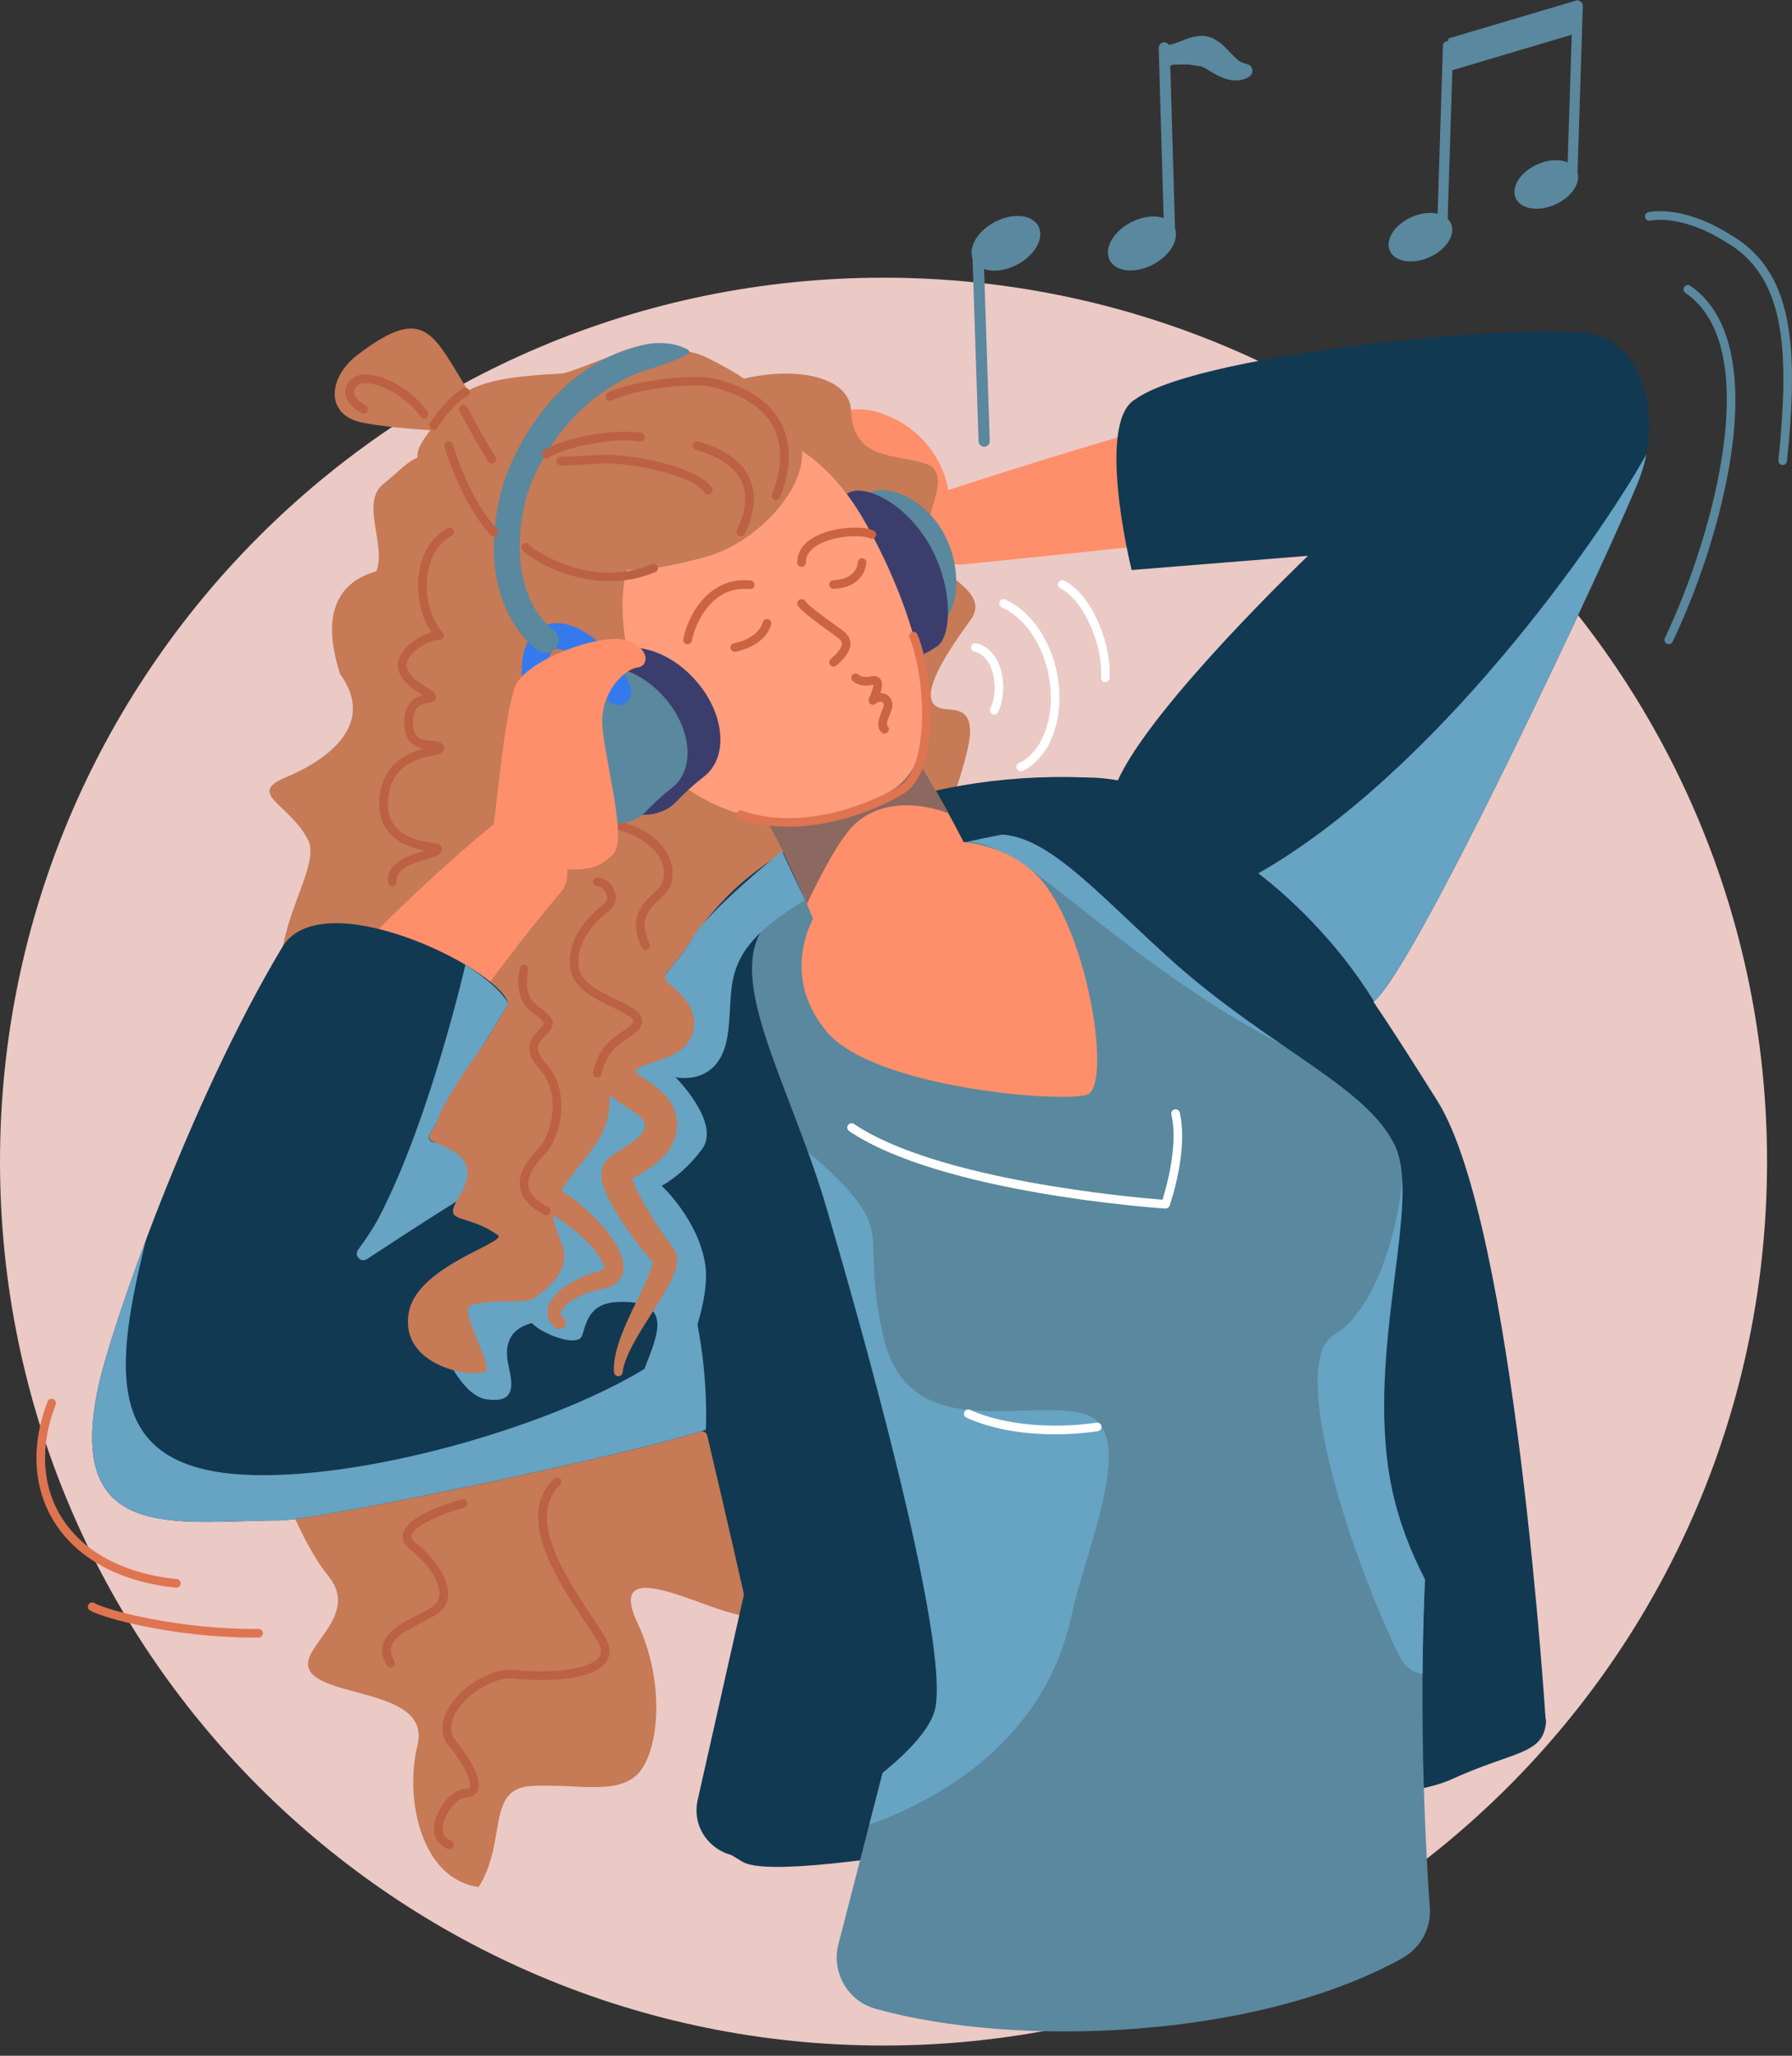 <?xml version="1.0" encoding="UTF-8"?><svg version="1.1" width="150px" height="172px" viewBox="0 0 150.0 172.0" xmlns="http://www.w3.org/2000/svg" xmlns:xlink="http://www.w3.org/1999/xlink"><rect x="0" y="0" width="150.0" height="172.0" fill="#333333" stroke="none"/><defs><clipPath id="i0"><path d="M1920,0 L1920,5968 L0,5968 L0,0 L1920,0 Z"></path></clipPath><clipPath id="i1"><path d="M147.911,0 L147.911,147.911 L0,147.911 L0,0 L147.911,0 Z"></path></clipPath><clipPath id="i2"><path d="M73.956,0 C114.8,0 147.911,33.111 147.911,73.955 C147.911,114.8 114.8,147.911 73.956,147.911 C33.111,147.911 0,114.8 0,73.955 C0,33.111 33.111,0 73.956,0 Z"></path></clipPath><clipPath id="i3"><path d="M5.225,0.888 C5.639,1.815 4.829,3.078 3.416,3.709 C2.003,4.339 0.522,4.099 0.108,3.172 C-0.306,2.245 0.505,0.982 1.918,0.352 C3.331,-0.279 4.812,-0.039 5.225,0.888 Z"></path></clipPath><clipPath id="i4"><path d="M5.225,0.888 C5.639,1.815 4.829,3.078 3.416,3.709 C2.003,4.339 0.522,4.099 0.108,3.172 C-0.306,2.245 0.505,0.982 1.918,0.352 C3.331,-0.279 4.812,-0.039 5.225,0.888 Z"></path></clipPath><clipPath id="i5"><path d="M0.922,0 C1.157,0.008 1.342,0.205 1.335,0.441 L0.854,15.666 C0.847,15.897 0.657,16.079 0.427,16.079 C0.423,16.079 0.418,16.079 0.413,16.079 C0.178,16.071 -0.007,15.874 0,15.639 L0.481,0.414 C0.489,0.178 0.678,-0.009 0.922,0 Z"></path></clipPath><clipPath id="i6"><path d="M0.89,0 C1.125,0.008 1.31,0.205 1.303,0.441 L0.854,14.64 C0.846,14.871 0.657,15.053 0.427,15.053 L0.413,15.053 C0.178,15.045 -0.007,14.848 0,14.613 L0.449,0.413 C0.457,0.178 0.646,-0.008 0.89,0 Z"></path></clipPath><clipPath id="i7"><path d="M10.941,0 L10.941,6.002 L0,6.002 L0,0 L10.941,0 Z"></path></clipPath><clipPath id="i8"><path d="M10.941,0 L10.853,2.78 L0,6.003 L0.088,3.223 L10.941,0 Z"></path></clipPath><clipPath id="i9"><path d="M5.545,0.853 C6.054,1.83 5.26,3.251 3.771,4.026 C2.282,4.802 0.663,4.64 0.154,3.663 C-0.355,2.687 0.439,1.266 1.928,0.49 C3.416,-0.286 5.036,-0.123 5.545,0.853 Z"></path></clipPath><clipPath id="i10"><path d="M0.463,0 C0.713,0 0.919,0.199 0.926,0.45 L1.375,15.855 C1.382,16.111 1.181,16.324 0.926,16.331 L0.912,16.332 C0.662,16.332 0.456,16.133 0.449,15.882 L0,0.477 C-0.007,0.221 0.194,0.008 0.449,0 L0.463,0 Z"></path></clipPath><clipPath id="i11"><path d="M3.316,2.547 C3.333,2.544 3.28,2.541 3.252,2.536 L3.154,2.522 C2.891,2.489 2.652,2.426 2.367,2.402 C2.225,2.386 2.057,2.391 1.861,2.395 C1.668,2.401 1.429,2.417 1.202,2.403 C1.086,2.399 0.974,2.437 0.859,2.469 C0.742,2.504 0.635,2.502 0.528,2.459 C0.428,2.405 0.34,2.288 0.258,2.178 C0.179,2.07 0.108,1.936 0.047,1.784 C-0.044,1.556 0.003,1.307 0.148,1.13 L0.19,1.079 C0.244,1.013 0.295,0.959 0.342,0.92 C0.39,0.874 0.435,0.838 0.478,0.808 C0.521,0.782 0.563,0.748 0.601,0.743 C0.639,0.734 0.674,0.751 0.71,0.759 C0.855,0.764 0.999,0.679 1.127,0.65 C1.381,0.583 1.637,0.463 1.974,0.334 C2.304,0.205 2.67,0.094 3.027,0.04 L3.161,0.02 C3.208,0.012 3.242,0.005 3.315,0.004 C3.442,-0.004 3.572,0.001 3.702,0.012 C3.961,0.046 4.211,0.124 4.426,0.229 C4.857,0.447 5.17,0.714 5.422,0.96 C5.673,1.213 5.884,1.437 6.071,1.637 C6.465,2.028 6.721,2.255 7.24,2.361 C7.551,2.424 7.752,2.729 7.689,3.04 C7.656,3.2 7.56,3.331 7.432,3.412 L7.382,3.443 C7.011,3.676 6.511,3.767 6.018,3.714 C5.529,3.652 5.078,3.472 4.721,3.278 C4.356,3.091 4.057,2.892 3.815,2.752 C3.573,2.608 3.387,2.534 3.321,2.547 L3.316,2.547 Z"></path></clipPath><clipPath id="i12"><path d="M5.597,0.856 C6.116,1.841 5.318,3.281 3.816,4.071 C2.314,4.861 0.676,4.703 0.158,3.718 C-0.36,2.733 0.437,1.293 1.939,0.503 C3.441,-0.287 5.079,-0.129 5.597,0.856 Z"></path></clipPath><clipPath id="i13"><path d="M0.453,0 C0.719,-0.007 0.928,0.194 0.936,0.453 L1.45,16.025 C1.459,16.284 1.256,16.5 0.998,16.509 L0.982,16.509 C0.73,16.509 0.523,16.309 0.514,16.056 L0,0.484 C-0.008,0.225 0.194,0.009 0.453,0 Z"></path></clipPath><clipPath id="i14"><path d="M36.354,15.591 L36.977,15.532 C35.134,15.702 33.286,15.887 31.435,16.077 L25.87,16.641 C18.444,17.413 10.984,18.231 3.524,18.972 L3.51,18.973 C1.755,19.147 0.19,17.865 0.016,16.11 C-0.135,14.591 0.807,13.215 2.2,12.759 C9.384,10.404 16.593,8.247 23.865,6.193 L29.332,4.679 C31.161,4.191 32.995,3.71 34.839,3.24 C36.683,2.772 38.534,2.302 40.412,1.872 C42.293,1.441 44.185,1.024 46.177,0.65 C47.18,0.465 48.198,0.289 49.363,0.149 C49.504,0.13 49.657,0.114 49.815,0.099 C49.975,0.084 50.118,0.067 50.292,0.055 L50.811,0.02 L51.41,0.002 L51.485,0 L51.578,0.001 L51.765,0.004 L52.14,0.014 L52.187,0.016 L52.325,0.028 L52.632,0.061 L52.939,0.104 C53.063,0.125 53.186,0.148 53.309,0.174 C53.433,0.2 53.555,0.229 53.677,0.259 L53.883,0.315 L54.102,0.382 C54.247,0.428 54.392,0.478 54.534,0.532 C54.601,0.557 54.679,0.587 54.767,0.624 L55.016,0.734 C55.181,0.809 55.344,0.89 55.503,0.975 C55.663,1.06 55.857,1.177 56.028,1.286 C56.203,1.399 56.373,1.517 56.539,1.643 C56.718,1.78 56.893,1.926 57.061,2.078 C57.395,2.377 57.712,2.72 57.999,3.087 C58.144,3.272 58.274,3.455 58.394,3.641 C58.515,3.828 58.629,4.021 58.735,4.217 C58.79,4.318 58.837,4.41 58.879,4.499 L59.007,4.775 C59.089,4.96 59.164,5.149 59.232,5.338 C59.349,5.672 59.446,6.016 59.519,6.348 C59.58,6.635 59.628,6.935 59.66,7.22 C59.685,7.464 59.701,7.71 59.708,7.955 C59.722,8.842 59.627,9.441 59.534,9.949 L59.46,10.301 L59.384,10.608 C59.33,10.82 59.283,10.975 59.23,11.152 C59.023,11.807 58.833,12.264 58.653,12.681 C58.293,13.499 57.974,14.096 57.662,14.667 C57.043,15.782 56.463,16.707 55.884,17.605 C55.306,18.497 54.736,19.343 54.163,20.167 C53.587,20.988 53.012,21.788 52.438,22.578 C51.289,24.155 50.147,25.695 49,27.209 L42.197,36.083 C41.094,37.533 40.002,38.963 38.986,40.366 C38.474,41.063 37.981,41.752 37.527,42.416 C37.072,43.074 36.646,43.714 36.33,44.247 C33.629,48.815 27.736,50.328 23.169,47.627 C18.601,44.925 17.088,39.033 19.789,34.465 C19.889,34.296 19.994,34.131 20.102,33.97 L20.222,33.795 C20.927,32.76 21.591,31.879 22.252,31.036 C22.917,30.199 23.571,29.411 24.223,28.642 C25.535,27.116 26.831,25.665 28.137,24.252 C29.445,22.842 30.739,21.455 32.04,20.094 L35.912,16.052 L36.354,15.591 Z M50.185,14.698 L50.135,14.689 C50.04,14.669 49.946,14.647 49.853,14.623 L49.69,14.579 L49.512,14.526 C49.394,14.489 49.278,14.448 49.163,14.404 L48.971,14.328 L48.761,14.238 C48.623,14.175 48.486,14.107 48.353,14.034 C48.22,13.962 48.048,13.864 47.903,13.77 C47.752,13.673 47.607,13.57 47.464,13.461 C47.307,13.343 47.155,13.217 47.008,13.085 C46.72,12.821 46.439,12.525 46.189,12.204 C46.064,12.04 45.95,11.881 45.845,11.721 C45.739,11.559 45.639,11.391 45.548,11.22 L45.423,10.977 C45.385,10.9 45.348,10.821 45.313,10.742 C45.243,10.584 45.179,10.422 45.122,10.259 C45.021,9.982 44.94,9.694 44.882,9.418 C44.83,9.189 44.791,8.947 44.767,8.72 C44.745,8.534 44.733,8.347 44.729,8.16 C44.716,7.507 44.778,7.141 44.825,6.862 C44.835,6.801 44.847,6.741 44.86,6.681 L44.89,6.543 L44.941,6.335 C44.998,6.122 45,6.096 44.979,6.1 C44.933,6.125 44.779,6.336 44.6,6.562 C44.23,7.035 43.729,7.639 43.199,8.247 C42.666,8.86 42.091,9.494 41.502,10.137 C40.916,10.782 40.311,11.435 39.696,12.089 C38.467,13.401 37.193,14.719 35.912,16.052 L36.354,15.591 L36.977,15.532 C38.205,15.416 39.432,15.311 40.652,15.21 L42.477,15.06 C44.293,14.915 46.104,14.788 47.828,14.721 C48.682,14.69 49.527,14.674 50.23,14.7 L50.185,14.698 Z"></path></clipPath><clipPath id="i15"><path d="M2.542,0.152 C4.161,-0.245 5.538,0.19 6.819,0.823 C9.4,2.098 11.121,4.637 11.39,7.502 L11.483,8.492 C11.483,8.492 9.863,10.953 7.763,10.893 C5.663,10.833 0.142,6.761 0.142,6.761 C0.142,6.761 0.116,6.613 0.086,6.362 L0.064,6.154 C-0.088,4.651 -0.194,0.824 2.542,0.152 Z"></path></clipPath><clipPath id="i16"><path d="M13.298,0 L42.94,5.28 L42.947,5.308 C42.961,5.365 42.997,5.504 43.05,5.716 L43.11,5.952 C43.523,7.597 44.629,12.043 45.718,16.815 L45.889,17.571 C45.918,17.697 45.946,17.823 45.975,17.95 L46.229,19.09 C47.238,23.65 48.131,28.152 48.304,30.494 C48.735,36.347 42.112,35.041 38.654,33.921 C37.963,33.697 37.175,33.402 36.375,33.116 L36.054,33.002 C32.955,31.906 29.857,31.081 31.718,35.041 C34.124,40.161 33.472,45.921 31.718,47.681 C29.964,49.441 26.751,48.481 22.874,48.671 C18.996,48.86 20.831,53.281 18.423,57.122 C13.615,56.481 12.191,49.761 13.298,45.281 C13.963,42.593 11.358,41.691 8.752,40.976 L8.319,40.859 C6.733,40.432 5.215,40.042 4.511,39.325 C2.591,37.369 8.831,34.721 5.791,31.041 C2.751,27.361 -3.33,13.2 2.311,3.866 L13.298,0 Z"></path></clipPath><clipPath id="i17"><path d="M44.695,0 L60.74,2.231 C60.74,2.231 70.775,17.607 70.492,20.232 C70.21,22.856 67.736,22.552 62.616,24.895 C59.48,26.33 52.322,26.617 47.246,26.625 L46.635,26.624 C43.737,26.616 41.655,26.522 41.655,26.522 C41.655,26.522 33.357,28.335 24.441,29.917 L23.347,30.11 C14.394,31.67 5.136,32.917 3.254,31.807 C-0.586,29.543 -0.787,28.854 1.397,21.236 L14.774,3.243 L44.695,0 Z"></path></clipPath><clipPath id="i18"><path d="M32.279,3.097 C32.418,6.057 34.159,6.625 36.097,7.005 L36.44,7.07 L36.787,7.135 C37.364,7.242 37.945,7.356 38.493,7.532 C40.15,8.065 39.499,9.896 38.93,11.704 L38.814,12.077 C38.531,13.007 38.314,13.907 38.493,14.593 C39.041,16.698 44.112,18.08 42.296,20.589 C41.778,21.306 41.141,22.196 40.563,23.11 L40.349,23.453 C39.017,25.631 38.14,27.836 40.086,28.058 C40.189,28.07 40.294,28.079 40.399,28.089 L40.609,28.108 C41.447,28.193 42.241,28.389 42.241,29.978 C42.241,31.898 40.086,37.547 40.086,37.547 L17.616,57.886 L1.664,41.659 L0,10.81 L17.582,3.097 C22.672,-0.983 32.083,-1.081 32.279,3.097 Z"></path></clipPath><clipPath id="i19"><path d="M6.758,3.47 C8.451,6.403 8.055,10.099 6.737,10.86 C5.42,11.62 3.68,9.158 1.987,6.225 C0.293,3.292 -0.713,0.999 0.605,0.238 C1.922,-0.523 5.065,0.537 6.758,3.47 Z"></path></clipPath><clipPath id="i20"><path d="M7.308,4.492 C9.357,8.041 9.222,12.197 7.958,13.043 C3.371,16.116 4.586,10.796 2.537,7.247 C0.488,3.698 -0.779,0.953 0.538,0.192 C1.856,-0.569 5.26,0.943 7.308,4.492 Z"></path></clipPath><clipPath id="i21"><path d="M4.338,9.987 C8.898,5.347 19.514,-0.538 34.339,0.039 C34.339,0.039 44.019,16.627 44.019,18.147 C44.019,18.907 36.944,19.687 29.869,20.277 L28.986,20.35 C22.217,20.9 15.72,21.267 15.72,21.267 L0.002,17.267 L0.001,17.257 C0.001,17.253 0.001,17.249 0.001,17.244 L0,17.174 C0.01,16.667 0.275,14.121 4.338,9.987 Z"></path></clipPath><clipPath id="i22"><path d="M33.525,0.036 C44.696,1.407 49.787,11.212 51.161,14.404 C51.433,15.035 51.845,15.591 52.369,16.035 C55.365,18.573 65.512,29.16 63.027,54.522 C61.574,69.348 62.388,84.718 62.816,90.763 C62.939,92.502 62.038,94.147 60.514,94.992 C48.274,101.783 28.193,102.513 16.417,99.227 C14.082,98.575 12.708,96.161 13.314,93.814 L17.381,78.068 C17.606,77.192 17.561,76.269 17.251,75.42 L4.842,41.432 C4.766,41.226 4.706,41.014 4.662,40.799 L0.092,18.547 C-0.176,17.24 0.148,15.876 0.992,14.842 C8.925,5.131 16.869,2.625 32.212,0.06 C32.645,-0.012 33.089,-0.018 33.525,0.036 Z"></path></clipPath><clipPath id="i23"><path d="M33.138,0 L33.574,0.043 C47.158,1.53 51.883,15.446 51.883,15.446 C52.168,15.637 66.229,25.192 63.351,54.562 L63.296,55.133 C61.526,73.966 63.351,93.472 63.351,93.472 L62.937,93.754 C49.563,102.695 23.744,102.895 12.621,97.792 L18.052,76.763 L5.053,41.162 L0,16.56 C8.496,5.312 16.541,2.742 33.138,0 Z"></path></clipPath><clipPath id="i24"><path d="M0,3.723 C0.011,1.45 0.632,-2.339 5.234,1.956 C11.465,7.769 8.11,7.256 10.183,16.256 C11.598,22.398 16.542,22.561 21.098,22.432 L21.567,22.418 C23.518,22.356 25.37,22.277 26.812,22.636 C30.103,23.454 29.128,28.199 27.763,32.965 L27.6,33.526 C27.464,33.993 27.325,34.458 27.188,34.919 L27.024,35.469 C26.59,36.929 26.185,38.323 25.928,39.53 C22.724,54.59 5.878,58.025 5.205,58.156 L5.184,58.16 L10.183,42.537 L0.069,5.142 C0.069,5.142 0.009,4.63 0.001,3.928 Z"></path></clipPath><clipPath id="i25"><path d="M6.836,0 L13.436,15.395 L13.436,43.383 C13.436,43.383 8.779,48.117 6.828,44.196 C3.237,36.983 -2.764,19.715 1.436,17.315 C5.636,14.915 8.036,4.355 6.836,0 Z"></path></clipPath><clipPath id="i26"><path d="M1.866,0 L18.175,1.639 L28.556,11.812 L34.779,23.245 L34.779,23.625 C18.915,18.445 7.092,5.456 2.853,3.91 C1.106,3.047 0.217,3.167 0.035,3.206 L0.004,3.214 L1.866,0 Z"></path></clipPath><clipPath id="i27"><path d="M11.452,2.212 L11.952,2.779 C12.252,3.12 12.551,3.467 12.847,3.819 L13.606,4.804 C14.072,5.444 14.526,6.086 14.927,6.705 C15.753,7.958 16.492,9.187 17.193,10.417 C17.896,11.648 18.564,12.877 19.205,14.113 C19.526,14.731 19.842,15.351 20.152,15.975 L20.616,16.919 C20.772,17.244 20.917,17.538 21.085,17.917 C22.692,21.542 21.056,25.782 17.431,27.389 C13.806,28.995 9.566,27.359 7.959,23.735 C7.933,23.674 7.907,23.614 7.882,23.554 L7.349,22.241 L6.685,20.603 C6.452,20.041 6.213,19.48 5.971,18.923 C5.487,17.808 4.984,16.712 4.468,15.658 C3.955,14.602 3.421,13.584 2.891,12.69 C2.759,12.469 2.627,12.231 2.498,12.045 L2.305,11.749 C2.242,11.657 2.175,11.537 2.117,11.47 C1.999,11.316 1.882,11.156 1.771,11.005 C1.681,10.92 1.598,10.834 1.522,10.742 C-0.796,7.967 -0.424,3.839 2.351,1.522 C5.079,-0.756 9.115,-0.436 11.452,2.212 Z"></path></clipPath><clipPath id="i28"><path d="M6.543,0 L6.83,0.006 C8.549,0.081 10.232,0.829 11.453,2.212 L11.952,2.779 L12.401,3.295 L12.847,3.819 L13.606,4.804 L13.953,5.284 C14.296,5.764 14.627,6.241 14.927,6.705 L15.413,7.454 C16.047,8.45 16.632,9.433 17.193,10.417 L17.714,11.34 C18.228,12.263 18.724,13.186 19.205,14.113 L19.683,15.041 L20.152,15.975 L20.616,16.919 L20.731,17.159 C20.846,17.396 20.959,17.632 21.085,17.917 L21.181,18.144 C22.623,21.717 20.98,25.815 17.431,27.389 L17.204,27.485 C13.631,28.926 9.532,27.284 7.959,23.735 L7.92,23.644 L7.882,23.554 L7.349,22.241 L6.685,20.603 L6.331,19.761 L5.971,18.923 L5.605,18.091 C5.235,17.263 4.855,16.449 4.468,15.658 L4.21,15.134 C3.777,14.266 3.333,13.435 2.891,12.69 L2.759,12.466 C2.671,12.316 2.584,12.169 2.498,12.045 L2.305,11.749 L2.178,11.551 L2.117,11.47 L1.941,11.236 L1.771,11.005 L1.641,10.876 L1.522,10.742 L1.364,10.547 C-0.777,7.776 -0.36,3.785 2.351,1.522 C3.575,0.499 5.063,0 6.543,0 Z"></path></clipPath><clipPath id="i29"><path d="M6.4,0 L15.26,1.275 L17.721,7.421 C14.16,6 11,6.56 9.24,8.52 C7.48,10.48 5.091,15.841 5.091,15.841 L0,5.76 L6.4,0 Z"></path></clipPath><clipPath id="i30"><path d="M24.158,7.75 C28.948,16.047 32.037,27.509 26.221,30.643 C17.51,35.337 8.441,33.131 2.377,22.032 C-2.217,13.625 0.307,5.064 6.028,1.761 C11.75,-1.543 19.368,-0.546 24.158,7.75 Z"></path></clipPath><clipPath id="i31"><path d="M9.71,2.525 C12.257,0.467 12.183,-0.354 16.27,0.139 L28.736,3.05 L27.816,10.603 L28.155,27.017 C28.155,27.017 22.937,30.812 29.07,35.789 C31.852,38.046 36.559,34.713 34.222,37.939 C33.564,38.848 34.034,42.006 34.57,45.136 L34.689,45.83 C35.229,48.943 35.754,51.858 35.202,52.295 C32.067,54.777 20.27,56.284 18.095,63.515 C15.921,70.745 2.369,74.123 0.209,69.808 C-0.612,68.168 1.117,65.51 3.143,62.523 L3.465,62.049 C3.573,61.89 3.681,61.73 3.79,61.57 L4.115,61.087 C7.155,56.559 10.065,51.555 5.629,48.284 C-0.107,46.028 0.918,41.699 2.239,37.987 L2.379,37.599 C3.175,35.412 3.996,33.479 3.469,32.369 C2.03,29.335 -1.811,28.443 1.549,27.055 C4.91,25.666 9.23,22.683 6.11,18.395 C5.454,16.276 4.11,11.243 9.143,9.803 C10.027,7.706 7.798,4.07 9.71,2.525 Z"></path></clipPath><clipPath id="i32"><path d="M17.592,32.568 L18.099,32.338 C21.161,30.937 24.273,29.442 27.458,27.941 C29.05,27.184 30.673,26.452 32.341,25.709 C34.019,24.969 35.717,24.235 37.654,23.511 C42.627,21.654 48.165,24.18 50.022,29.154 C51.879,34.128 49.353,39.665 44.379,41.522 C44.11,41.623 43.839,41.71 43.567,41.785 L43.476,41.81 C42.797,41.995 42.064,42.224 41.308,42.458 C40.55,42.688 39.772,42.937 38.985,43.194 L36.597,43.992 L35.388,44.406 L34.164,44.808 C30.884,45.887 27.551,47.024 24.107,48.106 C22.376,48.634 20.62,49.154 18.787,49.648 C17.869,49.896 16.931,50.135 15.943,50.355 C14.953,50.576 13.928,50.788 12.748,50.969 C12.152,51.058 11.521,51.141 10.763,51.197 C10.383,51.225 9.973,51.245 9.492,51.246 C9.009,51.245 8.46,51.23 7.741,51.137 L7.608,51.119 L7.46,51.096 L7.164,51.045 L6.834,50.978 L6.669,50.94 L6.483,50.893 C6.01,50.771 5.422,50.586 4.741,50.258 C4.066,49.93 3.258,49.441 2.455,48.652 C1.651,47.877 0.923,46.774 0.527,45.688 C0.118,44.597 0.003,43.594 0,42.798 C-0.002,42.378 0.026,42.055 0.065,41.709 L0.104,41.5 L0.261,40.683 C0.71,38.525 1.336,36.49 2.08,34.57 C2.818,32.643 3.678,30.833 4.597,29.094 C5.52,27.359 6.543,25.717 7.6,24.135 C9.719,20.97 12.028,18.052 14.46,15.301 C16.89,12.548 19.431,9.954 22.058,7.479 C23.371,6.241 24.707,5.034 26.066,3.855 C26.746,3.265 27.432,2.683 28.127,2.107 C28.473,1.818 28.825,1.535 29.183,1.254 L29.722,0.832 C29.906,0.686 30.085,0.565 30.298,0.406 C31.202,-0.269 32.482,-0.083 33.157,0.821 C33.3,1.013 33.405,1.222 33.472,1.439 L34.585,5.093 C34.699,5.467 34.694,5.782 34.687,6.064 C34.67,6.342 34.617,6.585 34.538,6.798 C34.457,7.012 34.357,7.205 34.226,7.368 C34.095,7.53 33.957,7.686 33.823,7.847 C33.285,8.485 32.751,9.132 32.224,9.785 C31.17,11.091 30.146,12.422 29.132,13.752 C27.12,16.426 25.197,19.143 23.423,21.905 C21.652,24.664 20.009,27.463 18.635,30.294 C18.317,30.946 18.013,31.601 17.726,32.256 L17.592,32.568 Z M14.858,42.578 L14.89,42.212 C14.999,41.099 15.198,39.939 15.486,38.755 C15.948,36.841 16.618,34.876 17.445,32.911 L17.592,32.568 L17.184,32.754 C16.272,33.167 15.366,33.568 14.474,33.95 L13.588,34.326 C12.855,34.633 12.134,34.923 11.447,35.184 C10.763,35.444 10.101,35.675 9.573,35.842 C9.315,35.924 9.086,35.99 8.977,36.029 C8.923,36.049 8.899,36.063 8.943,36.075 C8.957,36.079 8.975,36.082 9.002,36.086 L9.107,36.099 C9.174,36.107 9.265,36.119 9.387,36.138 L9.505,36.158 L9.639,36.183 L9.808,36.219 L10,36.267 C10.26,36.339 10.64,36.452 11.123,36.686 C11.6,36.92 12.222,37.289 12.868,37.924 C13.514,38.546 14.12,39.461 14.441,40.342 C14.773,41.228 14.857,42.011 14.858,42.59 L14.858,42.578 Z"></path></clipPath><clipPath id="i33"><path d="M56.391,0.006 C56.829,-0.061 57.087,0.471 56.772,0.782 C52.433,5.062 58.321,14.247 61.448,24.857 C62.85,29.615 64.82,36.544 66.581,43.461 L66.857,44.553 C69.235,54.008 71.146,63.227 70.603,66.618 C70.033,70.183 62.452,75.189 56.394,78.664 C53.467,80.343 49.944,77.74 50.685,74.45 L54.536,57.358 C54.55,57.292 54.551,57.226 54.536,57.16 C54.355,56.36 53.091,50.771 51.481,43.96 C51.42,43.704 51.156,43.552 50.904,43.63 C47.665,44.635 40.88,46.227 34.104,47.681 L33.137,47.888 C25.08,49.601 17.276,51.069 15.722,51.069 L15.211,51.072 C15.04,51.073 14.87,51.076 14.698,51.078 L14.185,51.088 C6.126,51.267 -2.183,52.379 0.521,39.858 C1.59,34.909 8.124,16.051 15.989,2.975 C19.397,-2.157 33.355,4.548 34.756,7.595 C34.817,7.728 34.802,7.883 34.727,8.008 L28.274,18.714 C28.031,19.118 28.486,19.58 28.892,19.342 C32.181,17.413 39.918,13.069 44.612,12 C44.784,11.96 44.917,11.827 44.956,11.655 C46.075,6.786 49.428,4 50.129,2.536 C50.83,1.071 54.258,0.331 56.391,0.006 Z"></path></clipPath><clipPath id="i34"><path d="M58.045,0 L58.309,0.091 C63.818,2.11 62.111,9.271 61.124,17.164 L61.034,17.906 C60.552,21.997 60.327,26.245 61.447,30.047 L61.559,30.427 C62.953,35.17 64.866,41.916 66.581,48.651 L66.857,49.743 L67.13,50.832 C69.378,59.899 71.125,68.547 70.603,71.808 L70.565,72.003 C69.717,75.738 61.556,80.952 55.482,84.373 L55.329,84.454 C52.775,85.739 49.819,83.483 50.458,80.644 L54.558,62.448 C54.51,62.238 53.132,56.126 51.367,48.672 L51.153,48.741 C48.289,49.656 42.212,51.106 35.869,52.489 L34.402,52.807 C25.914,54.633 17.358,56.259 15.721,56.259 L15.466,56.26 C15.211,56.261 14.955,56.264 14.698,56.268 L14.184,56.278 C6.126,56.457 -2.183,57.569 0.521,45.048 L0.559,44.876 C1.737,39.676 8.213,21.094 15.989,8.165 L16.107,7.998 C19.8,3.057 34.087,10.122 34.839,13.012 L28.246,23.95 L28.21,24.024 C28.065,24.395 28.477,24.776 28.846,24.559 L29.105,24.408 C32.574,22.382 40.329,18.062 44.894,17.129 L44.987,16.713 C46.136,11.926 49.434,9.177 50.129,7.726 C51.163,5.566 58.045,0 58.045,0 Z"></path></clipPath><clipPath id="i35"><path d="M65.002,0 L70.117,10.848 C62.57,15.288 64.316,18.081 63.599,22.301 C62.882,26.521 59.261,25.654 59.261,25.654 C59.261,25.654 63.117,29.494 61.479,31.687 C59.842,33.881 58.102,34.741 58.102,34.741 C58.102,34.741 61.222,37.621 61.762,41.401 C61.948,42.706 61.652,44.546 61.101,46.357 C62.04,51.153 61.804,55.152 61.804,55.152 L56.756,59.497 L52.708,70.202 L4.64,73.562 L0,48.387 C0,48.387 0.018,48.297 0.058,48.134 L0.091,47.998 C0.656,45.784 4.023,34.952 15.395,37.46 C12.389,49.199 10.789,58.16 22.949,58.902 C32.691,59.495 48.519,55.018 56.664,50.064 C56.709,49.939 56.757,49.812 56.806,49.683 L56.906,49.423 C56.94,49.336 56.974,49.248 57.008,49.16 L57.11,48.895 C57.957,46.675 58.631,44.314 54.476,44.461 C51.98,44.55 51.801,46.261 51.442,47.281 C51.082,48.301 48.081,47.151 47.241,46.226 C45.261,46.741 44.929,48.181 45.275,49.741 C45.621,51.301 45.981,52.998 43.401,52.599 C40.821,52.201 38.872,46.226 38.872,46.226 L45.275,40.153 L42.79,35.001 C42.304,35.154 39.45,36.963 36.622,38.797 L36.109,39.13 C35.17,39.74 34.251,40.343 33.439,40.876 C32.927,41.212 32.334,40.586 32.696,40.093 C33.333,39.226 33.978,38.272 34.418,37.43 C38.711,29.212 41.645,16.365 41.678,16.25 C42.561,16.8 44.633,18.254 45.275,19.492 C45.586,20.091 50.143,15.624 54.799,10.816 L55.381,10.214 C55.478,10.113 55.575,10.013 55.672,9.912 L56.252,9.308 C60.787,4.581 65.002,0 65.002,0 Z"></path></clipPath><clipPath id="i36"><path d="M13.788,5.675 C19.305,1.673 49.066,-1.05 52.746,0.39 C56.426,1.83 57.866,7.43 55.946,12.39 C55.019,14.786 50.324,25.059 45.428,35.059 L44.84,36.257 C40.131,45.824 35.368,54.837 33.71,56.087 C35.312,58.452 37.036,61.159 39.066,64.392 C45.546,74.712 48.142,116.473 48.142,116.473 C48.142,116.473 38.952,109.925 35.706,98.644 C32.46,87.364 37.626,73.924 35.706,68.643 C33.786,63.363 25.079,60.16 16.377,52.233 C9.305,45.791 4.825,40.295 0,42.648 C0,42.648 2.105,38.231 7.12,37.511 C8.873,37.259 10.576,37.244 12.317,37.565 C15.138,31.272 28.232,18.778 28.232,18.778 L13.468,19.967 L13.46,19.934 C13.291,19.237 10.504,7.538 13.788,5.675 Z"></path></clipPath><clipPath id="i37"><path d="M48.352,0 L48.686,0.001 C50.658,0.013 52.102,0.138 52.746,0.39 L52.948,0.474 C56.478,2.037 57.831,7.522 55.946,12.391 L55.886,12.544 C54.831,15.197 50.226,25.26 45.428,35.059 L44.84,36.257 C40.131,45.824 35.368,54.837 33.71,56.087 L34.032,56.565 C35.543,58.815 37.171,61.375 39.066,64.392 L39.259,64.711 C45.598,75.543 48.142,116.473 48.142,116.473 C47.914,116.309 38.911,109.784 35.706,98.644 L35.564,98.13 C32.615,86.958 37.597,73.844 35.706,68.643 L35.607,68.39 C33.505,63.259 24.938,60.032 16.377,52.233 L16.057,51.941 C9.169,45.627 4.752,40.331 0,42.648 C0.091,42.461 2.211,38.216 7.12,37.511 L7.597,37.448 C9.183,37.259 10.734,37.273 12.317,37.565 L12.417,37.348 C15.434,30.99 28.232,18.779 28.232,18.779 L13.468,19.967 L13.46,19.934 C13.291,19.237 10.504,7.538 13.788,5.675 C18.286,2.412 38.896,0 48.352,0 Z"></path></clipPath><clipPath id="i38"><path d="M38.758,0 L41.878,17.382 L25.958,42.508 L10.22,55.555 C7.317,50.509 3.243,46.428 0,43.948 C14.757,35.548 28.452,16.141 32.485,8.884 C36.518,1.627 38.758,0 38.758,0 Z"></path></clipPath><clipPath id="i39"><path d="M20.187,3.42 C24.121,8.194 25.947,20.528 23.903,21.229 C21.86,21.929 6.005,20.689 2.071,15.915 C-1.862,11.141 0.358,5.622 4.145,2.502 C7.932,-0.619 16.253,-1.354 20.187,3.42 Z"></path></clipPath><clipPath id="i40"><path d="M9.91,0.954 C10.437,1.86 10.14,3.019 9.248,3.561 L9.228,3.573 C8.658,3.919 8.214,4.383 7.864,4.986 C7.511,5.585 7.286,6.337 7.149,7.15 C6.88,8.786 6.997,10.634 7.293,12.461 C7.593,14.297 8.078,16.142 8.674,17.95 C8.974,18.853 9.301,19.752 9.655,20.623 L9.939,21.302 C10.077,21.64 10.216,22.024 10.273,22.567 C10.29,22.694 10.29,22.857 10.288,23.005 C10.277,23.172 10.265,23.33 10.222,23.515 C10.149,23.868 9.982,24.262 9.743,24.575 C9.508,24.891 9.229,25.122 8.972,25.286 C8.713,25.451 8.483,25.547 8.265,25.628 C7.84,25.777 7.484,25.841 7.163,25.885 C6.841,25.928 6.548,25.95 6.269,25.965 C5.714,25.994 5.212,25.998 4.749,26.016 C4.444,26.026 4.151,26.044 3.905,26.072 L3.805,26.085 L3.836,26.157 C3.871,26.243 3.907,26.33 3.941,26.417 C4.016,26.586 4.118,26.733 4.2,26.895 C4.575,27.506 5.068,28.012 5.724,28.434 C6.381,28.858 7.176,29.194 8.084,29.537 C8.547,29.716 9.025,29.883 9.574,30.132 C9.708,30.192 9.841,30.25 9.992,30.333 C10.14,30.415 10.278,30.48 10.433,30.579 C10.591,30.683 10.748,30.791 10.902,30.901 C10.994,30.974 11.1,31.07 11.194,31.158 C11.292,31.253 11.395,31.379 11.487,31.495 C11.581,31.621 11.671,31.775 11.75,31.921 C11.822,32.086 11.893,32.253 11.936,32.428 C11.976,32.604 12.013,32.789 12.015,32.958 C12.018,33.044 12.019,33.131 12.018,33.216 C12.012,33.296 12.004,33.373 11.994,33.451 C11.904,34.073 11.679,34.485 11.477,34.819 C11.057,35.477 10.627,35.886 10.209,36.283 C9.371,37.048 8.538,37.654 7.754,38.249 L7.564,38.393 L7.621,38.441 C7.781,38.573 7.96,38.71 8.145,38.844 C8.517,39.116 8.92,39.392 9.333,39.678 C9.746,39.964 10.171,40.26 10.603,40.588 C11.036,40.919 11.477,41.272 11.926,41.745 C12.151,41.998 12.38,42.257 12.595,42.639 C12.648,42.722 12.7,42.845 12.748,42.948 C12.772,43.003 12.797,43.054 12.819,43.113 L12.879,43.307 C12.917,43.437 12.952,43.57 12.965,43.688 C12.981,43.813 13.001,43.925 12.999,44.068 C13.006,44.333 12.977,44.633 12.884,44.923 C12.842,45.071 12.785,45.21 12.715,45.342 C12.649,45.481 12.57,45.595 12.487,45.711 C12.151,46.162 11.78,46.413 11.465,46.599 C10.829,46.957 10.303,47.118 9.822,47.288 C9.345,47.449 8.915,47.594 8.579,47.75 C8.279,47.884 8.091,48.031 8.025,48.103 L8.01,48.12 L8.045,48.156 C8.065,48.175 8.087,48.195 8.112,48.216 C8.233,48.321 8.399,48.444 8.587,48.573 C8.962,48.834 9.421,49.12 9.893,49.501 C10.36,49.878 10.884,50.386 11.229,51.117 C11.398,51.477 11.514,51.883 11.541,52.273 C11.551,52.372 11.561,52.47 11.568,52.568 L11.551,52.876 L11.524,53.181 C11.505,53.281 11.479,53.38 11.454,53.479 L11.373,53.773 C11.338,53.865 11.297,53.954 11.258,54.043 L11.133,54.309 L10.988,54.543 L10.836,54.773 L10.673,54.973 L10.508,55.17 L10.336,55.343 C9.876,55.798 9.398,56.133 8.94,56.427 C8.576,56.66 8.207,56.87 7.898,57.058 L7.809,57.112 L7.857,57.263 C7.958,57.557 8.106,57.89 8.269,58.215 C8.473,58.625 8.702,59.039 8.944,59.449 C9.426,60.272 9.945,61.095 10.494,61.883 C10.631,62.08 10.771,62.274 10.91,62.461 L11.116,62.732 L11.165,62.796 L11.228,62.881 C11.255,62.918 11.28,62.955 11.304,62.994 C11.41,63.152 11.457,63.298 11.5,63.45 C11.51,63.487 11.522,63.528 11.528,63.562 L11.54,63.659 C11.547,63.723 11.553,63.788 11.557,63.852 C11.563,63.978 11.549,64.07 11.542,64.181 C11.516,64.376 11.478,64.555 11.43,64.705 C11.338,65.021 11.224,65.281 11.107,65.534 C10.634,66.525 10.084,67.355 9.552,68.201 C9.024,69.043 8.487,69.863 8.022,70.709 C7.79,71.131 7.568,71.555 7.389,71.989 C7.211,72.421 7.06,72.861 7.01,73.3 L7.008,73.317 C6.986,73.516 6.806,73.659 6.607,73.636 C6.43,73.616 6.297,73.472 6.286,73.3 C6.248,72.742 6.323,72.202 6.444,71.688 C6.568,71.174 6.729,70.678 6.912,70.197 C7.282,69.236 7.712,68.316 8.151,67.421 C8.368,66.972 8.585,66.527 8.788,66.086 C8.994,65.647 9.193,65.211 9.345,64.794 C9.418,64.588 9.484,64.383 9.513,64.216 L9.527,64.134 L9.531,64.082 L9.266,63.78 C9.095,63.579 8.93,63.379 8.769,63.178 C8.127,62.373 7.518,61.556 6.946,60.692 C6.663,60.257 6.389,59.813 6.128,59.343 C5.869,58.87 5.619,58.387 5.413,57.778 L5.341,57.534 C5.319,57.446 5.299,57.35 5.28,57.258 C5.261,57.16 5.249,57.041 5.238,56.934 C5.234,56.874 5.235,56.799 5.236,56.732 L5.239,56.629 C5.24,56.597 5.242,56.561 5.25,56.513 C5.263,56.425 5.281,56.337 5.302,56.25 C5.31,56.211 5.326,56.159 5.349,56.103 C5.37,56.049 5.393,55.995 5.418,55.943 C5.443,55.891 5.47,55.839 5.498,55.789 C5.531,55.737 5.574,55.681 5.617,55.628 C5.66,55.576 5.705,55.525 5.753,55.477 L5.826,55.407 C5.847,55.387 5.846,55.39 5.858,55.38 C5.994,55.271 6.14,55.158 6.254,55.084 C6.738,54.755 7.142,54.52 7.517,54.262 C7.888,54.01 8.217,53.752 8.455,53.499 C8.696,53.244 8.821,53.011 8.852,52.84 L8.87,52.775 C8.867,52.752 8.866,52.73 8.866,52.709 C8.867,52.687 8.869,52.665 8.873,52.643 C8.867,52.618 8.86,52.593 8.856,52.568 C8.85,52.461 8.818,52.384 8.774,52.296 C8.688,52.125 8.491,51.906 8.178,51.673 C7.87,51.438 7.478,51.203 7.026,50.913 C6.8,50.766 6.558,50.604 6.296,50.392 C6.038,50.178 5.746,49.914 5.482,49.495 C5.353,49.28 5.235,49.032 5.168,48.752 C5.094,48.476 5.079,48.18 5.101,47.914 C5.123,47.646 5.184,47.406 5.257,47.194 C5.335,46.977 5.437,46.758 5.561,46.566 C5.806,46.175 6.115,45.874 6.413,45.645 C6.712,45.414 7.008,45.243 7.286,45.104 C7.845,44.826 8.358,44.645 8.817,44.472 C9.205,44.329 9.569,44.184 9.806,44.055 L9.816,44.048 L9.796,44.023 C9.759,43.981 9.717,43.934 9.674,43.889 C9.431,43.645 9.092,43.375 8.728,43.113 C8.362,42.848 7.964,42.584 7.553,42.314 C7.142,42.043 6.716,41.767 6.278,41.463 C5.84,41.155 5.389,40.833 4.9,40.358 C4.655,40.103 4.388,39.834 4.131,39.326 C4.066,39.179 4.008,39.034 3.96,38.874 C3.917,38.682 3.88,38.499 3.876,38.29 C3.882,38.072 3.892,37.845 3.959,37.642 C4.019,37.439 4.104,37.216 4.2,37.074 C4.294,36.922 4.414,36.745 4.51,36.654 C4.561,36.6 4.613,36.547 4.666,36.495 L4.747,36.419 L4.785,36.384 L4.804,36.368 L5.115,36.108 L5.718,35.623 C6.504,34.999 7.264,34.407 7.881,33.813 C8.009,33.689 8.132,33.562 8.239,33.441 L8.297,33.373 L8.254,33.354 C8.223,33.341 8.192,33.328 8.161,33.315 C7.801,33.157 7.338,32.999 6.869,32.829 C5.915,32.485 4.849,32.082 3.819,31.444 C2.786,30.815 1.819,29.898 1.138,28.822 C0.981,28.549 0.807,28.279 0.673,27.998 L0.301,27.144 C0.181,26.813 0.067,26.44 0.017,25.968 C-0.03,25.505 0.003,24.866 0.321,24.239 C0.635,23.605 1.184,23.166 1.618,22.942 C2.066,22.704 2.45,22.6 2.796,22.521 C3.486,22.373 4.052,22.344 4.587,22.314 C5.118,22.288 5.61,22.278 6.048,22.248 L6.235,22.234 L6.165,22.072 C5.755,21.107 5.397,20.137 5.066,19.154 C4.409,17.188 3.866,15.177 3.513,13.087 C3.338,12.042 3.212,10.977 3.167,9.884 C3.123,8.792 3.156,7.671 3.341,6.521 C3.526,5.376 3.868,4.186 4.523,3.063 C5.164,1.944 6.139,0.928 7.285,0.261 C8.201,-0.272 9.377,0.038 9.91,0.954 Z M6.981,22.112 L6.951,22.123 C6.889,22.142 6.777,22.17 6.64,22.189 C6.469,22.215 6.266,22.234 6.048,22.248 L6.235,22.234 L6.465,22.766 C6.511,22.865 6.53,22.947 6.532,22.945 L6.531,22.933 C6.534,22.929 6.526,22.891 6.532,22.867 C6.53,22.823 6.54,22.79 6.55,22.725 C6.572,22.615 6.642,22.457 6.729,22.342 C6.815,22.225 6.904,22.159 6.952,22.13 C6.965,22.123 6.974,22.118 6.981,22.114 L6.981,22.112 Z M6.927,38.889 L7.184,38.685 L7.564,38.393 L7.467,38.311 C7.419,38.269 7.373,38.227 7.33,38.187 L7.211,38.07 C7.111,37.969 7.045,37.859 7.082,37.919 C7.103,37.95 7.113,37.98 7.121,38.022 C7.149,38.091 7.15,38.152 7.154,38.238 C7.168,38.334 7.136,38.431 7.122,38.519 C7.108,38.607 7.046,38.703 7.03,38.747 C7.009,38.799 6.942,38.86 6.944,38.871 C6.937,38.881 6.929,38.89 6.92,38.898 L6.927,38.889 Z"></path></clipPath><clipPath id="i41"><path d="M17.28,0 C19.925,0.029 21.958,2.421 21.478,5.022 C20.825,8.56 22.913,10.046 22.401,11.582 C21.697,13.695 16.974,14.815 16.895,18.175 C16.817,21.535 15.255,22.255 12.796,25.855 C10.336,29.455 16.085,30.828 10.656,34.775 C9.805,35.395 6.983,34.795 5.216,35.455 C4.262,35.812 7.311,40.787 6.416,41.025 C4.688,41.485 -0.789,40.205 0.096,35.929 C0.89,32.095 8.38,30.164 7.526,29.557 C4.807,27.623 2.816,28.735 4.256,26.415 C5.696,24.095 4.96,22.865 2.64,21.985 C0.32,21.105 7.456,12.185 7.456,12.185 L17.28,0 Z"></path></clipPath><clipPath id="i42"><path d="M0.42,0.005 C4.396,0.671 5.564,2.556 5.907,3.621 C6.239,4.653 6.05,5.726 5.426,6.354 C5.299,6.482 5.169,6.607 5.041,6.73 C4.015,7.715 3.206,8.492 4.129,10.512 C4.212,10.692 4.132,10.906 3.951,10.989 C3.903,11.011 3.852,11.021 3.802,11.021 C3.665,11.021 3.535,10.943 3.474,10.811 C2.338,8.327 3.509,7.203 4.542,6.211 C4.666,6.091 4.792,5.97 4.915,5.846 C5.273,5.487 5.506,4.727 5.221,3.841 C4.986,3.11 4.035,1.341 0.3,0.715 C0.104,0.682 -0.028,0.497 0.005,0.3 C0.038,0.104 0.223,-0.027 0.42,0.005 Z"></path></clipPath><clipPath id="i43"><path d="M17.69,0.133 C20.546,0.049 22.236,-0.314 24.293,0.688 C29.352,3.152 31.894,6.062 32.171,8.34 C32.562,11.545 28.439,16.178 24.08,17.34 C19.721,18.503 14.636,19.665 7.733,15.485 C7.733,15.485 3.996,13.422 1.559,11.238 C-0.878,9.053 -0.07,8.311 1.356,6.34 C3.426,3.478 4.421,2.353 11.992,1.991 C12.904,1.947 16.628,0.164 17.69,0.133 Z"></path></clipPath><clipPath id="i44"><path d="M1.883,2.225 C8.085,-2.533 8.298,0.985 12.129,6.711 L11.248,8.665 C11.248,8.665 5.358,8.498 2.272,7.861 C-0.815,7.223 -0.568,4.105 1.883,2.225 Z"></path></clipPath><clipPath id="i45"><path d="M3.885,0.91 C5.782,-0.808 9.291,-0.022 11.723,2.664 C14.156,5.35 14.589,8.92 12.693,10.638 C12.631,10.693 12.568,10.746 12.504,10.796 C11.67,11.445 10.891,12.153 10.162,12.917 C10.106,12.975 10.049,13.031 9.989,13.086 C8.092,14.803 4.582,14.018 2.15,11.332 C-0.282,8.645 -0.716,5.075 1.181,3.358 C1.301,3.249 1.428,3.151 1.56,3.062 C2.307,2.561 2.982,1.949 3.555,1.255 C3.656,1.133 3.766,1.018 3.885,0.91 Z"></path></clipPath><clipPath id="i46"><path d="M3.65,0.855 C5.431,-0.759 8.728,-0.021 11.013,2.503 C13.297,5.026 13.705,8.379 11.923,9.993 C11.866,10.045 11.807,10.094 11.746,10.142 C10.963,10.751 10.231,11.416 9.546,12.134 C9.494,12.189 9.44,12.241 9.383,12.292 C7.601,13.906 4.305,13.168 2.02,10.645 C-0.265,8.121 -0.672,4.768 1.11,3.154 C1.222,3.052 1.341,2.96 1.466,2.876 C2.168,2.406 2.801,1.831 3.339,1.179 C3.434,1.064 3.537,0.956 3.65,0.855 Z"></path></clipPath><clipPath id="i47"><path d="M4.104,0.194 C6.155,0.86 8.499,3.332 9.12,5.484 C9.286,6.057 8.955,6.655 8.382,6.821 C7.808,6.986 7.21,6.656 7.045,6.083 C6.617,4.6 4.83,2.701 3.437,2.249 C3.187,2.168 2.848,2.102 2.655,2.252 C1.621,3.058 2.381,6.767 3.328,9.135 C3.549,9.689 3.28,10.318 2.726,10.539 C2.595,10.592 2.459,10.617 2.325,10.617 C1.897,10.617 1.491,10.36 1.322,9.937 C0.845,8.742 -1.401,2.673 1.328,0.548 C1.847,0.144 2.75,-0.246 4.104,0.194 Z"></path></clipPath><clipPath id="i48"><path d="M13.997,0.003 C14.745,0.012 15.5,0.164 16.208,0.536 C16.33,0.601 16.374,0.742 16.313,0.857 C16.29,0.901 16.255,0.935 16.213,0.956 C14.866,1.652 13.656,1.958 12.434,2.37 C11.83,2.584 11.251,2.858 10.683,3.148 C10.12,3.45 9.574,3.783 9.053,4.156 C7.999,4.886 7.046,5.772 6.194,6.753 C5.338,7.73 4.579,8.807 3.956,9.959 C3.339,11.107 2.829,12.336 2.549,13.552 C2.481,13.853 2.426,14.194 2.37,14.514 C2.325,14.839 2.273,15.164 2.245,15.489 C2.176,16.138 2.146,16.788 2.166,17.43 C2.199,18.715 2.42,19.977 2.882,21.123 C3.112,21.695 3.405,22.235 3.755,22.724 C3.929,22.969 4.118,23.2 4.32,23.411 C4.42,23.518 4.524,23.616 4.628,23.711 C4.68,23.756 4.733,23.801 4.784,23.841 L4.858,23.899 C4.875,23.912 4.915,23.939 4.899,23.929 C5.403,24.248 5.553,24.916 5.233,25.419 C4.914,25.923 4.247,26.073 3.743,25.754 C3.655,25.696 3.624,25.672 3.572,25.634 L3.439,25.532 C3.354,25.465 3.275,25.396 3.196,25.328 C3.043,25.189 2.894,25.049 2.757,24.902 C2.479,24.611 2.228,24.303 1.998,23.982 C1.54,23.341 1.168,22.649 0.88,21.933 C0.301,20.498 0.046,18.978 0.007,17.488 C-0.016,16.742 0.019,16.001 0.096,15.269 C0.128,14.902 0.186,14.54 0.237,14.178 C0.299,13.813 0.357,13.467 0.437,13.091 C0.764,11.592 1.321,10.228 1.998,8.921 C2.34,8.269 2.705,7.631 3.111,7.016 C3.518,6.403 3.958,5.81 4.43,5.24 C4.903,4.671 5.423,4.139 5.966,3.63 C6.512,3.122 7.108,2.667 7.72,2.237 C8.339,1.814 9.001,1.454 9.674,1.122 C10.357,0.806 11.064,0.547 11.785,0.341 C12.506,0.142 13.242,-0.027 13.997,0.003 Z"></path></clipPath><clipPath id="i49"><path d="M9.191,0.512 C9.969,1.233 10.015,2.448 9.294,3.226 L9.262,3.26 L9.24,3.281 C8.747,3.784 8.381,4.366 8.134,5.046 C7.884,5.724 7.771,6.499 7.732,7.325 C7.661,8.986 7.979,10.804 8.354,12.678 C8.535,13.622 8.739,14.585 8.899,15.621 C8.977,16.14 9.045,16.678 9.066,17.269 C9.081,17.859 9.075,18.512 8.824,19.298 C8.695,19.686 8.479,20.117 8.144,20.49 C7.813,20.865 7.381,21.148 6.972,21.313 C6.561,21.479 6.177,21.549 5.823,21.585 L5.562,21.604 L5.395,21.612 L5.087,21.625 C4.289,21.684 3.528,21.872 3.075,22.192 C2.849,22.349 2.692,22.515 2.609,22.698 C2.516,22.879 2.486,23.096 2.519,23.35 C2.589,23.862 2.986,24.46 3.565,24.846 C3.638,24.894 3.709,24.946 3.789,24.987 C3.865,25.032 3.944,25.074 4.027,25.11 L4.158,25.173 L4.353,25.259 C4.486,25.314 4.609,25.377 4.734,25.439 C5.229,25.689 5.685,25.971 6.118,26.274 C6.985,26.879 7.769,27.556 8.495,28.304 C8.857,28.678 9.204,29.071 9.528,29.494 C9.852,29.919 10.156,30.368 10.411,30.896 C10.478,31.023 10.532,31.174 10.589,31.313 C10.638,31.47 10.693,31.612 10.724,31.792 C10.791,32.127 10.836,32.549 10.649,33.021 C10.596,33.134 10.535,33.246 10.469,33.351 C10.393,33.447 10.31,33.539 10.224,33.626 C10.137,33.699 10.045,33.763 9.951,33.825 C9.858,33.885 9.771,33.916 9.679,33.959 C9.586,34.004 9.501,34.026 9.417,34.048 L9.29,34.082 C9.25,34.092 9.198,34.105 9.177,34.108 C9.068,34.13 8.957,34.148 8.848,34.174 C7.978,34.365 7.11,34.682 6.399,35.153 C6.049,35.383 5.733,35.676 5.601,35.94 C5.532,36.074 5.522,36.167 5.534,36.259 C5.555,36.351 5.625,36.473 5.759,36.589 L5.773,36.602 C5.989,36.79 6.012,37.118 5.824,37.335 C5.646,37.54 5.34,37.57 5.125,37.413 C4.877,37.232 4.623,36.964 4.492,36.594 C4.363,36.222 4.41,35.807 4.537,35.501 C4.796,34.875 5.221,34.485 5.642,34.142 C6.501,33.473 7.462,33.046 8.459,32.74 C8.583,32.7 8.709,32.668 8.835,32.633 C8.897,32.616 8.913,32.605 8.954,32.592 C8.991,32.581 9.027,32.57 9.046,32.553 C9.066,32.538 9.101,32.528 9.112,32.514 C9.122,32.5 9.136,32.491 9.148,32.483 C9.148,32.471 9.151,32.466 9.159,32.463 C9.155,32.454 9.155,32.449 9.162,32.446 C9.167,32.425 9.168,32.315 9.122,32.167 C9.109,32.098 9.065,32.011 9.037,31.932 C8.991,31.846 8.96,31.762 8.904,31.674 C8.498,30.969 7.854,30.283 7.18,29.674 C6.5,29.061 5.755,28.505 4.98,28.04 C4.593,27.808 4.197,27.598 3.802,27.429 C3.703,27.387 3.604,27.344 3.506,27.311 L3.16,27.179 C3.021,27.128 2.885,27.068 2.751,27.001 C2.615,26.94 2.485,26.864 2.355,26.789 C1.835,26.486 1.359,26.086 0.964,25.597 C0.567,25.111 0.257,24.522 0.099,23.859 C-0.055,23.198 -0.04,22.445 0.221,21.763 C0.467,21.073 0.938,20.501 1.454,20.087 C1.974,19.668 2.543,19.391 3.103,19.195 C3.665,18.999 4.225,18.881 4.777,18.801 L5.189,18.756 L5.383,18.734 L5.497,18.718 C5.641,18.693 5.758,18.657 5.823,18.622 C5.887,18.585 5.896,18.563 5.906,18.542 C5.915,18.521 5.936,18.479 5.959,18.382 C6.006,18.191 6.022,17.833 5.982,17.441 C5.945,17.047 5.87,16.614 5.776,16.171 C5.589,15.283 5.339,14.351 5.099,13.397 C4.623,11.485 4.14,9.469 4.119,7.247 C4.115,6.139 4.239,4.97 4.614,3.81 C4.984,2.652 5.632,1.527 6.477,0.615 C7.198,-0.163 8.413,-0.209 9.191,0.512 Z"></path></clipPath><clipPath id="i50"><path d="M15.156,0.222 C16.397,3.214 17.252,11.564 13.964,13.554 C11.981,14.754 8.233,16.307 4.337,16.307 C2.967,16.307 1.578,16.114 0.241,15.647 C0.054,15.581 -0.045,15.376 0.02,15.188 C0.086,15.001 0.291,14.901 0.479,14.967 C5.36,16.675 11.018,14.495 13.591,12.938 C16.242,11.334 15.824,3.711 14.491,0.498 C14.415,0.314 14.502,0.104 14.686,0.028 C14.87,-0.049 15.08,0.039 15.156,0.222 Z"></path></clipPath><clipPath id="i51"><path d="M1.772,3.995 C2.652,1.737 8.892,-0.466 10.958,0.086 C13.024,0.638 13.053,2.254 12.016,2.388 C10.979,2.522 9.13,4.25 9.058,6.745 C8.988,9.24 11.293,16.734 9.971,18.014 C8.651,19.294 7.932,19.534 3.172,19.054 C3.172,19.054 -0.228,16.654 0.012,15.182 C0.252,13.71 0.892,6.254 1.772,3.995 Z"></path></clipPath><clipPath id="i52"><path d="M27.832,0.28 C28.566,3.483 27.046,7.881 26.98,8.067 C26.93,8.212 26.793,8.308 26.641,8.308 C26.633,8.308 26.625,8.307 26.617,8.307 C25.853,8.255 7.831,6.995 0.159,1.828 C-0.006,1.717 -0.05,1.493 0.062,1.328 C0.173,1.162 0.397,1.12 0.561,1.23 C7.565,5.947 24.04,7.384 26.387,7.567 C26.698,6.582 27.721,3.015 27.13,0.441 C27.086,0.247 27.207,0.053 27.4,0.009 C27.596,-0.035 27.787,0.086 27.832,0.28 Z"></path></clipPath><clipPath id="i53"><path d="M0.507,0.031 C4.293,1.722 8.896,1.376 10.503,1.184 L10.703,1.159 C10.944,1.128 11.081,1.105 11.089,1.103 C11.283,1.069 11.472,1.2 11.506,1.396 C11.54,1.592 11.409,1.778 11.213,1.813 L11.191,1.816 L11.107,1.83 C10.721,1.891 9.387,2.079 7.623,2.079 C5.482,2.079 2.707,1.803 0.213,0.689 C0.032,0.608 -0.05,0.395 0.031,0.213 C0.112,0.032 0.325,-0.05 0.507,0.031 Z"></path></clipPath><clipPath id="i54"><path d="M0.613,0.104 C0.621,0.111 0.944,0.395 1.597,0.246 C2.043,0.144 2.28,0.291 2.4,0.431 C2.641,0.713 2.581,1.144 2.42,1.637 C2.647,1.637 2.861,1.699 3.04,1.825 C3.354,2.046 3.59,2.515 3.312,3.171 C2.935,4.064 2.945,4.331 3.019,4.399 C3.167,4.532 3.178,4.76 3.045,4.908 C2.974,4.986 2.876,5.026 2.778,5.026 C2.692,5.026 2.605,4.995 2.536,4.933 C2.035,4.479 2.303,3.708 2.649,2.891 C2.705,2.759 2.777,2.52 2.626,2.414 C2.495,2.322 2.244,2.335 2.049,2.515 C1.925,2.628 1.739,2.641 1.601,2.546 C1.463,2.451 1.409,2.272 1.471,2.116 L1.482,2.089 C1.613,1.759 1.848,1.17 1.845,0.933 C1.824,0.935 1.795,0.94 1.758,0.948 C0.702,1.19 0.131,0.64 0.107,0.616 C-0.034,0.477 -0.036,0.249 0.104,0.107 C0.243,-0.035 0.472,-0.036 0.613,0.104 Z"></path></clipPath><clipPath id="i55"><path d="M5.641,0.029 C5.839,0.049 5.982,0.227 5.961,0.424 C5.94,0.622 5.761,0.765 5.566,0.745 C2.33,0.4 0.966,3.748 0.714,5.067 C0.68,5.239 0.53,5.359 0.361,5.359 C0.338,5.359 0.315,5.357 0.292,5.352 C0.097,5.315 -0.031,5.126 0.006,4.931 C0.422,2.764 2.264,-0.33 5.641,0.029 Z"></path></clipPath><clipPath id="i56"><path d="M6.422,0.264 C6.597,0.359 6.661,0.578 6.565,0.752 C6.47,0.927 6.25,0.991 6.077,0.896 C5.559,0.613 3.167,0.593 1.691,1.472 C1.044,1.858 0.718,2.346 0.72,2.925 C0.721,3.123 0.56,3.285 0.362,3.286 C0.162,3.286 0.001,3.126 0,2.928 C-0.003,2.089 0.454,1.372 1.323,0.854 C2.925,-0.102 5.595,-0.188 6.422,0.264 Z"></path></clipPath><clipPath id="i57"><path d="M3.134,0.008 C3.327,0.048 3.452,0.234 3.414,0.428 C3.399,0.499 3.037,2.181 0.434,2.73 C0.409,2.735 0.384,2.738 0.36,2.738 C0.193,2.738 0.043,2.621 0.008,2.452 C-0.033,2.257 0.091,2.066 0.286,2.025 C2.397,1.58 2.696,0.337 2.708,0.284 C2.751,0.091 2.942,-0.033 3.134,0.008 Z"></path></clipPath><clipPath id="i58"><path d="M2.753,9.72415006e-05 C2.952,0.004 3.11,0.169 3.106,0.367 C3.105,0.388 3.032,2.447 0.374,2.553 C0.369,2.553 0.365,2.553 0.36,2.553 C0.168,2.553 0.008,2.401 0,2.207 C-0.008,2.009 0.147,1.841 0.346,1.834 C2.334,1.755 2.385,0.41 2.386,0.353 C2.39,0.154 2.55,-0.004 2.753,9.72415006e-05 Z"></path></clipPath><clipPath id="i59"><path d="M0.646,0.141 C0.993,0.596 2.156,1.434 3.005,2.046 C3.411,2.339 3.761,2.591 3.964,2.758 C4.282,3.022 4.451,3.354 4.453,3.72 C4.454,4.282 4.057,4.9 3.271,5.556 C3.203,5.613 3.122,5.64 3.04,5.64 C2.937,5.64 2.835,5.596 2.764,5.511 C2.636,5.358 2.657,5.131 2.809,5.004 C3.614,4.332 3.733,3.912 3.733,3.722 C3.732,3.627 3.708,3.481 3.505,3.314 C3.32,3.161 2.979,2.915 2.584,2.631 C1.65,1.957 0.486,1.118 0.074,0.579 C-0.047,0.421 -0.017,0.195 0.141,0.074 C0.299,-0.047 0.525,-0.017 0.646,0.141 Z"></path></clipPath><clipPath id="i60"><path d="M0.431,0.007 C1.165,0.156 1.795,0.683 2.202,1.493 C2.832,2.743 2.857,4.501 2.263,5.767 C2.202,5.898 2.072,5.974 1.937,5.974 C1.886,5.974 1.834,5.963 1.784,5.94 C1.604,5.856 1.526,5.642 1.611,5.461 C2.117,4.382 2.096,2.883 1.559,1.817 C1.343,1.387 0.946,0.846 0.289,0.713 C0.094,0.674 -0.032,0.483 0.007,0.289 C0.046,0.094 0.237,-0.032 0.431,0.007 Z"></path></clipPath><clipPath id="i61"><path d="M0.508,0.032 C2.28,0.832 3.735,2.617 4.501,4.928 C5.36,7.519 5.185,10.304 4.035,12.376 C2.959,14.064 1.999,14.36 1.893,14.388 C1.862,14.397 1.831,14.401 1.8,14.401 C1.641,14.401 1.495,14.294 1.452,14.133 C1.401,13.941 1.515,13.744 1.707,13.693 C1.71,13.692 2.503,13.44 3.417,12.008 C4.46,10.127 4.614,7.558 3.818,5.155 C3.115,3.034 1.801,1.406 0.212,0.688 C0.031,0.606 -0.05,0.393 0.032,0.212 C0.114,0.031 0.327,-0.05 0.508,0.032 Z"></path></clipPath><clipPath id="i62"><path d="M0.528,0.042 C3.109,1.402 4.497,5.78 4.319,8.197 C4.305,8.386 4.148,8.53 3.961,8.53 C3.952,8.53 3.943,8.53 3.934,8.529 C3.735,8.515 3.587,8.342 3.601,8.144 C3.783,5.672 2.303,1.791 0.192,0.679 C0.016,0.586 -0.051,0.368 0.041,0.192 C0.134,0.016 0.353,-0.051 0.528,0.042 Z"></path></clipPath><clipPath id="i63"><path d="M9.263,0.187 C11.987,0.885 13.825,2.138 14.719,3.912 C15.873,6.201 15.147,8.753 14.611,10.071 C14.554,10.21 14.42,10.295 14.277,10.295 C14.232,10.295 14.186,10.287 14.142,10.269 C13.958,10.194 13.869,9.983 13.944,9.799 C14.434,8.595 15.102,6.271 14.076,4.236 C13.28,2.656 11.598,1.528 9.078,0.883 C7.082,0.335 1.768,1.224 0.546,1.962 C0.376,2.065 0.155,2.011 0.052,1.841 C-0.051,1.67 0.004,1.449 0.174,1.346 C1.513,0.537 7.094,-0.408 9.263,0.187 Z"></path></clipPath><clipPath id="i64"><path d="M0.458,0.014 C2.694,0.645 4.144,1.694 4.768,3.13 C5.539,4.904 4.825,6.78 4.331,7.74 C4.267,7.864 4.141,7.936 4.01,7.936 C3.955,7.936 3.898,7.923 3.846,7.896 C3.669,7.805 3.599,7.587 3.69,7.411 C4.126,6.564 4.76,4.919 4.108,3.417 C3.573,2.188 2.28,1.276 0.262,0.707 C0.071,0.652 -0.04,0.454 0.014,0.262 C0.068,0.071 0.267,-0.04 0.458,0.014 Z"></path></clipPath><clipPath id="i65"><path d="M8.295,0.093 C8.492,0.121 8.629,0.304 8.6,0.5 C8.572,0.697 8.39,0.833 8.192,0.805 C5.352,0.394 1.404,1.577 0.568,2.167 C0.504,2.211 0.432,2.232 0.36,2.232 C0.247,2.232 0.136,2.179 0.066,2.08 C-0.049,1.917 -0.01,1.693 0.152,1.578 C1.254,0.802 5.354,-0.333 8.295,0.093 Z"></path></clipPath><clipPath id="i66"><path d="M13.012,2.766 C13.115,2.936 13.06,3.157 12.889,3.26 C12.831,3.295 12.767,3.311 12.704,3.311 C12.582,3.311 12.463,3.249 12.395,3.137 C11.598,1.814 6.365,0.556 3.553,0.736 C0.83,0.909 0.38,0.88 0.317,0.873 C0.12,0.849 -0.021,0.67 0.003,0.472 C0.026,0.275 0.207,0.134 0.403,0.158 L0.433,0.159 C0.438,0.159 0.444,0.159 0.451,0.159 L0.62,0.159 C0.948,0.155 1.732,0.13 3.507,0.017 C6.354,-0.163 12.01,1.1 13.012,2.766 Z"></path></clipPath><clipPath id="i67"><path d="M0.705,0.259 C0.719,0.306 2.106,4.981 4.405,7.323 C4.544,7.465 4.542,7.693 4.4,7.833 C4.33,7.901 4.239,7.935 4.148,7.935 C4.055,7.935 3.961,7.899 3.891,7.828 C1.465,5.355 0.073,0.66 0.015,0.461 C-0.041,0.27 0.068,0.07 0.259,0.015 C0.449,-0.041 0.65,0.068 0.705,0.259 Z"></path></clipPath><clipPath id="i68"><path d="M0.679,0.194 C0.69,0.214 1.71,2.175 3.037,4.341 C3.141,4.511 3.088,4.732 2.918,4.836 C2.859,4.872 2.795,4.889 2.73,4.889 C2.609,4.889 2.491,4.828 2.423,4.717 C1.082,2.529 0.051,0.546 0.041,0.526 C-0.051,0.349 0.018,0.132 0.194,0.04 C0.37,-0.051 0.588,0.018 0.679,0.194 Z"></path></clipPath><clipPath id="i69"><path d="M3.338,0.198 C3.427,0.375 3.356,0.592 3.179,0.681 C1.92,1.317 0.679,3.317 0.667,3.337 C0.599,3.447 0.481,3.508 0.36,3.508 C0.295,3.508 0.23,3.491 0.172,3.455 C0.002,3.351 -0.051,3.129 0.053,2.96 C0.108,2.871 1.412,0.767 2.854,0.039 C3.031,-0.051 3.248,0.02 3.338,0.198 Z"></path></clipPath><clipPath id="i70"><path d="M1.864,0.004 C3.516,0.088 5.768,1.482 6.884,3.111 C6.996,3.275 6.954,3.499 6.79,3.611 C6.728,3.654 6.657,3.674 6.587,3.674 C6.472,3.674 6.359,3.619 6.29,3.518 C5.2,1.926 3.103,0.788 1.828,0.723 C1.531,0.708 1.135,0.743 0.921,0.997 C0.755,1.193 0.693,1.38 0.73,1.568 C0.824,2.036 1.487,2.472 1.711,2.588 C1.888,2.679 1.958,2.896 1.867,3.073 C1.776,3.25 1.559,3.319 1.381,3.228 C1.261,3.166 0.201,2.597 0.024,1.708 C-0.032,1.425 -0.017,0.991 0.372,0.532 C0.692,0.153 1.209,-0.03 1.864,0.004 Z"></path></clipPath><clipPath id="i71"><path d="M0.669,0.174 C1.009,0.578 5.829,3.926 10.938,1.772 C11.121,1.694 11.332,1.78 11.409,1.964 C11.487,2.147 11.401,2.358 11.218,2.435 C9.918,2.983 8.624,3.197 7.402,3.197 C3.459,3.197 0.265,0.969 0.039,0.523 C-0.051,0.346 0.02,0.129 0.197,0.039 C0.365,-0.047 0.572,0.014 0.669,0.174 Z"></path></clipPath><clipPath id="i72"><path d="M6.199,0.188 C6.293,0.363 6.229,0.581 6.054,0.676 C4.995,1.253 4.284,2.38 4.053,3.852 C3.767,5.671 4.284,7.695 5.31,8.773 C5.407,8.875 5.436,9.025 5.383,9.156 C5.33,9.287 5.205,9.375 5.064,9.381 C4.166,9.417 2.957,10.136 2.475,10.918 C2.261,11.266 2.216,11.582 2.341,11.856 C2.678,12.598 3.406,13.027 3.937,13.34 C4.324,13.568 4.604,13.733 4.707,13.992 C4.76,14.122 4.752,14.258 4.687,14.374 C4.571,14.582 4.344,14.62 4.104,14.661 C3.559,14.752 2.813,14.877 2.813,16.325 C2.813,17.712 3.543,17.772 4.316,17.835 C4.725,17.868 5.112,17.9 5.333,18.184 C5.433,18.313 5.461,18.469 5.409,18.612 C5.308,18.889 5.022,18.949 4.502,19.059 C3.326,19.308 1.138,19.772 0.77,22.454 C0.363,25.414 2.578,26.118 4.554,26.401 C4.691,26.42 4.803,26.436 4.884,26.453 C4.95,26.466 5.011,26.497 5.059,26.543 C5.262,26.733 5.241,26.94 5.223,27.021 C5.139,27.379 4.723,27.506 3.969,27.735 C2.58,28.157 1.342,28.617 1.451,29.598 C1.473,29.795 1.33,29.973 1.133,29.995 L1.093,29.997 C0.912,29.997 0.756,29.861 0.735,29.677 C0.552,28.021 2.56,27.41 3.759,27.046 C3.79,27.037 3.821,27.027 3.852,27.018 C2.318,26.736 -0.426,25.871 0.056,22.356 C0.428,19.648 2.44,18.829 3.744,18.494 C2.996,18.368 2.093,17.967 2.093,16.325 C2.093,14.599 3.026,14.165 3.661,14.013 C3.63,13.995 3.6,13.977 3.571,13.96 C2.992,13.619 2.116,13.102 1.685,12.154 C1.458,11.655 1.52,11.097 1.862,10.541 C2.349,9.75 3.4,9.033 4.379,8.768 C3.47,7.477 3.058,5.545 3.342,3.74 C3.609,2.042 4.45,0.73 5.71,0.044 C5.885,-0.051 6.103,0.013 6.199,0.188 Z"></path></clipPath><clipPath id="i73"><path d="M2.33,0.001 C3.015,0.049 3.622,0.581 3.808,1.294 C3.964,1.897 3.758,2.473 3.27,2.801 C2.166,3.681 0.389,5.464 0.773,7.581 C0.997,8.814 2.524,9.544 3.871,10.188 C5.147,10.798 6.25,11.325 6.032,12.265 C6.027,12.288 6.02,12.31 6.01,12.331 C5.782,12.842 5.313,13.154 4.817,13.485 C3.986,14.039 3.043,14.668 2.657,16.445 C2.62,16.614 2.471,16.729 2.305,16.729 C2.28,16.729 2.254,16.726 2.228,16.72 C2.034,16.678 1.911,16.486 1.953,16.292 C2.402,14.23 3.567,13.453 4.418,12.886 C4.843,12.603 5.182,12.377 5.335,12.074 C5.368,11.701 4.409,11.243 3.561,10.837 C2.132,10.154 0.354,9.305 0.064,7.709 C-0.271,5.861 0.713,3.915 2.834,2.227 C2.843,2.22 2.851,2.214 2.861,2.208 C3.188,1.994 3.158,1.657 3.111,1.475 C3.019,1.122 2.704,0.749 2.28,0.719 C2.081,0.705 1.932,0.533 1.946,0.335 C1.959,0.136 2.134,-0.013 2.33,0.001 Z"></path></clipPath><clipPath id="i74"><path d="M0.525,0.005 C0.721,0.038 0.853,0.224 0.82,0.42 C0.451,2.594 1.139,3.104 1.869,3.643 C2.141,3.845 2.424,4.054 2.656,4.343 C3.169,4.982 2.65,5.523 2.27,5.919 C1.697,6.517 1.201,7.034 2.256,8.195 C4.541,10.709 3.47,14.487 2.255,15.808 C1.429,16.705 0.687,17.661 0.847,18.57 C0.957,19.199 1.514,19.778 2.502,20.291 C2.678,20.382 2.747,20.6 2.655,20.776 C2.591,20.9 2.466,20.97 2.336,20.97 C2.28,20.97 2.223,20.957 2.17,20.93 C0.973,20.308 0.289,19.556 0.137,18.695 C-0.106,17.309 1.085,16.015 1.725,15.32 C2.755,14.201 3.689,10.842 1.723,8.679 C0.216,7.02 1.177,6.019 1.751,5.42 C2.189,4.963 2.182,4.902 2.095,4.794 C1.92,4.577 1.687,4.405 1.44,4.222 C0.65,3.637 -0.333,2.91 0.11,0.3 C0.144,0.104 0.331,-0.028 0.525,0.005 Z"></path></clipPath><clipPath id="i75"><path d="M10.575,0.114 C10.711,0.259 10.703,0.487 10.558,0.623 C7.72,3.287 10.99,8.309 13.06,11.411 L13.176,11.584 C13.867,12.618 14.412,13.434 14.608,13.968 C14.791,14.582 14.69,15.128 14.321,15.569 C13.039,17.102 8.775,17.066 6.7,16.834 C5.225,16.668 3.078,17.844 2.01,19.402 C1.594,20.008 1.19,20.905 1.609,21.749 C2.815,23.237 4.136,25.212 3.648,26.237 C3.55,26.442 3.289,26.786 2.634,26.786 C2.023,26.786 0.945,27.981 0.75,29.097 C0.574,30.098 1.217,30.331 1.428,30.408 C1.615,30.475 1.712,30.681 1.644,30.869 C1.591,31.015 1.453,31.106 1.306,31.106 C1.265,31.106 1.223,31.099 1.183,31.085 C0.279,30.757 -0.138,29.987 0.04,28.973 C0.27,27.664 1.511,26.066 2.634,26.066 C2.932,26.066 2.982,25.962 2.998,25.928 C3.146,25.616 2.897,24.475 1.026,22.173 C1.011,22.154 0.998,22.134 0.986,22.112 C0.511,21.2 0.664,20.093 1.416,18.995 C2.637,17.214 5.042,15.923 6.78,16.118 C9.111,16.38 12.822,16.239 13.769,15.107 C13.984,14.849 14.034,14.56 13.925,14.195 C13.766,13.763 13.215,12.939 12.577,11.984 C10.39,8.71 6.729,3.23 10.066,0.097 C10.21,-0.039 10.439,-0.031 10.575,0.114 Z"></path></clipPath><clipPath id="i76"><path d="M7.12,0.266 C7.172,0.458 7.058,0.656 6.866,0.708 C5.138,1.176 2.624,2.21 2.446,3.039 C2.432,3.105 2.389,3.307 2.756,3.608 C4.396,4.908 5.456,6.51 5.519,7.783 C5.55,8.395 5.352,8.926 4.947,9.319 C4.575,9.679 3.951,9.998 3.291,10.336 C2.215,10.886 0.995,11.51 0.76,12.349 C0.66,12.706 0.745,13.095 1.018,13.539 C1.123,13.708 1.07,13.93 0.901,14.034 C0.842,14.071 0.777,14.088 0.712,14.088 C0.592,14.088 0.474,14.027 0.406,13.917 C0.026,13.301 -0.088,12.709 0.067,12.155 C0.387,11.012 1.755,10.312 2.963,9.695 C3.574,9.382 4.152,9.087 4.446,8.802 C4.701,8.554 4.82,8.224 4.8,7.819 C4.748,6.763 3.768,5.33 2.304,4.168 C1.716,3.685 1.674,3.206 1.743,2.888 C2.076,1.334 5.912,0.22 6.678,0.013 C6.871,-0.039 7.068,0.074 7.12,0.266 Z"></path></clipPath><clipPath id="i77"><path d="M2.159,0.062 C5.251,2.159 6.481,6.688 5.715,13.159 C5.113,18.248 3.233,24.486 0.685,29.845 C0.624,29.975 0.494,30.051 0.36,30.051 C0.308,30.051 0.255,30.039 0.206,30.016 C0.026,29.93 -0.05,29.716 0.035,29.536 C4.21,20.752 8.37,5.145 1.755,0.658 C1.591,0.546 1.548,0.322 1.659,0.158 C1.771,-0.007 1.995,-0.05 2.159,0.062 Z"></path></clipPath><clipPath id="i78"><path d="M12.308,0 L12.308,21.236 L0,21.236 L0,0 L12.308,0 Z"></path></clipPath><clipPath id="i79"><path d="M6.981,1.869 C12.408,4.894 12.891,11.143 11.888,20.913 C11.869,21.098 11.712,21.236 11.53,21.236 C11.517,21.236 11.505,21.236 11.492,21.235 C11.295,21.214 11.151,21.037 11.171,20.84 C12.144,11.369 11.711,5.33 6.617,2.49 C2.934,0.212 0.47,0.784 0.446,0.79 C0.255,0.838 0.058,0.72 0.011,0.527 C-0.037,0.334 0.081,0.139 0.274,0.091 C0.386,0.063 3.057,-0.558 6.981,1.869 Z"></path></clipPath><clipPath id="i80"><path d="M1.4,0.024 C1.585,0.096 1.677,0.305 1.605,0.49 C0.284,3.903 0.448,7.234 2.067,9.869 C3.86,12.788 7.298,14.641 11.746,15.086 C11.944,15.106 12.088,15.282 12.068,15.48 C12.05,15.666 11.893,15.804 11.71,15.804 L11.674,15.802 C6.997,15.335 3.368,13.361 1.453,10.246 C-0.286,7.415 -0.47,3.858 0.934,0.23 C1.006,0.045 1.215,-0.047 1.4,0.024 Z"></path></clipPath><clipPath id="i81"><path d="M0.541,0.049 C1.669,0.706 7.873,2.282 14.288,2.221 C14.488,2.221 14.649,2.38 14.651,2.578 C14.653,2.777 14.493,2.939 14.294,2.941 C14.172,2.942 14.051,2.943 13.929,2.943 C7.428,2.943 1.369,1.365 0.179,0.671 C0.007,0.571 -0.051,0.351 0.049,0.179 C0.149,0.007 0.37,-0.051 0.541,0.049 Z"></path></clipPath></defs><g transform="translate(-579.0 -2067.0)"><g clip-path="url(#i0)"><g transform="translate(579.0 2067.0)"><g transform="translate(0.0 23.234)"><g clip-path="url(#i1)"><g clip-path="url(#i2)"><polygon points="0,0 147.911,0 147.911,147.911 0,147.911 0,0" stroke="none" fill="#EBC9C5"></polygon></g></g></g><g transform="translate(116.231 17.813)"><g clip-path="url(#i3)"><polygon points="7.9658502e-15,1.27675648e-14 5.333,1.27675648e-14 5.333,4.06 7.9658502e-15,4.06 7.9658502e-15,1.27675648e-14" stroke="none" fill="#5A889E"></polygon></g></g><g transform="translate(126.765 13.404)"><g clip-path="url(#i4)"><polygon points="7.9658502e-15,1.27120536e-14 5.333,1.27120536e-14 5.333,4.06 7.9658502e-15,4.06 7.9658502e-15,1.27120536e-14" stroke="none" fill="#5A889E"></polygon></g></g><g transform="translate(120.298 3.436)"><g clip-path="url(#i5)"><polygon points="4.27435864e-15,-4.82947016e-15 1.335,-4.82947016e-15 1.335,16.079 4.27435864e-15,16.079 4.27435864e-15,-4.82947016e-15" stroke="none" fill="#5A889E"></polygon></g></g><g transform="translate(131.189 0.055)"><g clip-path="url(#i6)"><polygon points="4.3298698e-15,1.27675648e-15 1.303,1.27675648e-15 1.303,15.053 4.3298698e-15,15.053 4.3298698e-15,1.27675648e-15" stroke="none" fill="#5A889E"></polygon></g></g><g transform="translate(121.139 0.0)"><g transform=""><g clip-path="url(#i7)"><g transform=""><g transform="translate(0.0 -0)"><g clip-path="url(#i8)"><polygon points="0,0 10.941,0 10.941,6.003 0,6.003 0,0" stroke="none" fill="#5A889E"></polygon></g></g></g></g></g></g><g transform="translate(92.736 18.112)"><g clip-path="url(#i9)"><polygon points="-1.2490009e-15,-3.16413562e-15 5.699,-3.16413562e-15 5.699,4.517 -1.2490009e-15,4.517 -1.2490009e-15,-3.16413562e-15" stroke="none" fill="#5A889E"></polygon></g></g><g transform="translate(96.989 3.543)"><g clip-path="url(#i10)"><polygon points="3.14619207e-15,0 1.375,0 1.375,16.332 3.14619207e-15,16.332 3.14619207e-15,0" stroke="none" fill="#5A889E"></polygon></g></g><g transform="translate(97.138 3.001)"><g clip-path="url(#i11)"><polygon points="3.55271368e-15,-2.39998993e-15 7.7,-2.39998993e-15 7.7,3.729 3.55271368e-15,3.729 3.55271368e-15,-2.39998993e-15" stroke="none" fill="#5A889E"></polygon></g></g><g transform="translate(81.325 18.071)"><g clip-path="url(#i12)"><polygon points="1.52655666e-15,4.88498131e-15 5.755,4.88498131e-15 5.755,4.574 1.52655666e-15,4.574 1.52655666e-15,4.88498131e-15" stroke="none" fill="#5A889E"></polygon></g></g><g transform="translate(81.397 20.868)"><g clip-path="url(#i13)"><polygon points="2.30664012e-15,6.21188214e-15 1.451,6.21188214e-15 1.451,16.509 2.30664012e-15,16.509 2.30664012e-15,6.21188214e-15" stroke="none" fill="#5A889E"></polygon></g></g><g transform="translate(77.178 28.244)"><g clip-path="url(#i14)"><polygon points="-4.94049246e-15,0 59.709,0 59.709,48.966 -4.94049246e-15,48.966 -4.94049246e-15,0" stroke="none" fill="#FF8F6A"></polygon></g></g><g transform="translate(68.097 34.243)"><g clip-path="url(#i15)"><polygon points="-2.22044605e-15,1.13242749e-14 11.483,1.13242749e-14 11.483,10.894 -2.22044605e-15,10.894 -2.22044605e-15,1.13242749e-14" stroke="none" fill="#FF8F6A"></polygon></g></g><g transform="translate(21.647 100.757)"><g clip-path="url(#i16)"><polygon points="-4.4408921e-16,0 48.324,0 48.324,57.122 -4.4408921e-16,57.122 -4.4408921e-16,0" stroke="none" fill="#C67A56"></polygon></g></g><g transform="translate(58.905 123.967)"><g clip-path="url(#i17)"><polygon points="-5.32907052e-15,0 70.498,0 70.498,32.231 -5.32907052e-15,32.231 -5.32907052e-15,0" stroke="none" fill="#123952"></polygon></g></g><g transform="translate(38.958 31.258)"><g clip-path="url(#i18)"><polygon points="0,-1.33226763e-15 42.687,-1.33226763e-15 42.687,57.886 0,57.886 0,-1.33226763e-15" stroke="none" fill="#C67A56"></polygon></g></g><g transform="translate(72.158 41.004)"><g clip-path="url(#i19)"><polygon points="1.33226763e-15,1.25732758e-14 7.882,1.25732758e-14 7.882,10.999 1.33226763e-15,10.999 1.33226763e-15,1.25732758e-14" stroke="none" fill="#5A889E"></polygon></g></g><g transform="translate(70.467 41.05)"><g clip-path="url(#i20)"><polygon points="4.88498131e-15,-1.09356968e-14 8.883,-1.09356968e-14 8.883,13.963 4.88498131e-15,13.963 4.88498131e-15,-1.09356968e-14" stroke="none" fill="#3B3E6D"></polygon></g></g><g transform="translate(56.541 65.01)"><g clip-path="url(#i21)"><polygon points="0,-4.44783099e-15 44.019,-4.44783099e-15 44.019,21.267 0,21.267 0,-4.44783099e-15" stroke="none" fill="#123952"></polygon></g></g><g transform="translate(56.867 68.844)"><g clip-path="url(#i22)"><polygon points="5.30131494e-15,3.7608805e-15 63.415,3.7608805e-15 63.415,101.121 5.30131494e-15,101.121 5.30131494e-15,3.7608805e-15" stroke="none" fill="#5A889E"></polygon></g></g><g transform="translate(56.543 68.805)"><g clip-path="url(#i23)"><g transform="translate(7.23 26.81)"><g clip-path="url(#i24)"><polygon points="-2.66453526e-15,-8.8817842e-16 29.034,-8.8817842e-16 29.034,58.16 -2.66453526e-15,58.16 -2.66453526e-15,-8.8817842e-16" stroke="none" fill="#67A3C3"></polygon></g></g></g><g clip-path="url(#i23)"><g transform="translate(53.745 25.511)"><g clip-path="url(#i25)"><polygon points="4.4408921e-15,0 9.994,0 9.994,45.75 4.4408921e-15,45.75 4.4408921e-15,0" stroke="none" fill="#67A3C3"></polygon></g></g></g><g clip-path="url(#i23)"><g transform="translate(24.225 -1.539)"><g clip-path="url(#i26)"><polygon points="0,1.539 34.779,1.539 34.779,23.625 0,23.625 0,1.539" stroke="none" fill="#67A3C3"></polygon></g></g></g></g><g transform="translate(61.202 55.853)"><g clip-path="url(#i27)"><polygon points="-8.8817842e-16,6.21724894e-15 21.703,6.21724894e-15 21.703,28.006 -8.8817842e-16,28.006 -8.8817842e-16,6.21724894e-15" stroke="none" fill="#FF8F6A"></polygon></g></g><g transform="translate(61.202 55.853)"><g transform=""><g clip-path="url(#i28)"><g transform=""><g transform="translate(0.8 4.897)"><g clip-path="url(#i29)"><polygon points="0,0 17.721,0 17.721,15.841 0,15.841 0,0" stroke="none" fill="#8B6860"></polygon></g></g></g></g></g></g><g transform="translate(7.716 35.674)"><g transform="translate(40.386 0.0)"><g clip-path="url(#i30)"><polygon points="-4.4408921e-16,8.21565038e-15 29.39,8.21565038e-15 29.39,32.965 -4.4408921e-16,32.965 -4.4408921e-16,8.21565038e-15" stroke="none" fill="#FF9D7C"></polygon></g></g><g transform="translate(14.636 2.319)"><g clip-path="url(#i31)"><polygon points="-1.15463195e-14,-6.24500451e-15 35.437,-6.24500451e-15 35.437,71.718 -1.15463195e-14,71.718 -1.15463195e-14,-6.24500451e-15" stroke="none" fill="#C67A56"></polygon></g></g><g transform="translate(5.084 31.507)"><g clip-path="url(#i32)"><polygon points="-7.87682698e-05,-3.83026943e-15 50.632,-3.83026943e-15 50.632,51.246 -7.87682698e-05,51.246 -7.87682698e-05,-3.83026943e-15" stroke="none" fill="#FF8F6A"></polygon></g></g><g transform="translate(0.0 40.467)"><g clip-path="url(#i33)"><polygon points="3.33066907e-16,1.11022302e-15 70.696,1.11022302e-15 70.696,79.189 3.33066907e-16,79.189 3.33066907e-16,1.11022302e-15" stroke="none" fill="#123952"></polygon></g></g></g><g transform="translate(7.716 70.95)"><g clip-path="url(#i34)"><g transform="translate(-10.436 -6.48)"><g clip-path="url(#i35)"><polygon points="10.436,6.48 70.117,6.48 70.117,73.562 10.436,73.562 10.436,6.48" stroke="none" fill="#67A3C3"></polygon></g></g></g></g><g transform="translate(81.255 27.725)"><g clip-path="url(#i36)"><polygon points="0,-9.43689571e-16 56.797,-9.43689571e-16 56.797,116.473 0,116.473 0,-9.43689571e-16" stroke="none" fill="#123952"></polygon></g></g><g transform="translate(81.255 27.725)"><g transform=""><g clip-path="url(#i37)"><g transform=""><g transform="translate(24.071 1.397)"><g clip-path="url(#i38)"><polygon points="0,0 32.726,0 32.726,55.555 0,55.555 0,0" stroke="none" fill="#67A3C3"></polygon></g></g></g></g></g></g><g transform="translate(3.05 17.668)"><g transform="translate(64.042 52.694)"><g clip-path="url(#i39)"><polygon points="-1.77635684e-15,6.21724894e-15 24.749,6.21724894e-15 24.749,21.41 -1.77635684e-15,21.41 -1.77635684e-15,6.21724894e-15" stroke="none" fill="#FF8F6A"></polygon></g></g><g transform="translate(42.058 23.839)"><g clip-path="url(#i40)"><polygon points="3.1849523e-15,-6.05071548e-15 13,-6.05071548e-15 13,73.639 3.1849523e-15,73.639 3.1849523e-15,-6.05071548e-15" stroke="none" fill="#C67A56"></polygon></g></g><g transform="translate(31.092 56.114)"><g clip-path="url(#i41)"><polygon points="-8.8817842e-16,0 22.482,0 22.482,41.113 -8.8817842e-16,41.113 -8.8817842e-16,0" stroke="none" fill="#C67A56"></polygon></g></g><g transform="translate(47.184 50.786)"><g clip-path="url(#i42)"><polygon points="-1.94289029e-15,5.66213743e-15 6.068,5.66213743e-15 6.068,11.021 -1.94289029e-15,11.021 -1.94289029e-15,5.66213743e-15" stroke="none" fill="#BC6144"></polygon></g></g><g transform="translate(31.895 11.599)"><g clip-path="url(#i43)"><polygon points="2.88657986e-15,4.88498131e-15 32.197,4.88498131e-15 32.197,18.425 2.88657986e-15,18.425 2.88657986e-15,4.88498131e-15" stroke="none" fill="#C67A56"></polygon></g></g><g transform="translate(24.966 9.821)"><g clip-path="url(#i44)"><polygon points="-2.66453526e-15,-1.77635684e-15 12.129,-1.77635684e-15 12.129,8.665 -2.66453526e-15,8.665 -2.66453526e-15,-1.77635684e-15" stroke="none" fill="#C67A56"></polygon></g></g><g transform="translate(43.378 36.507)"><g clip-path="url(#i45)"><polygon points="2.66453526e-15,1.33226763e-15 13.874,1.33226763e-15 13.874,13.996 2.66453526e-15,13.996 2.66453526e-15,1.33226763e-15" stroke="none" fill="#3B3E6D"></polygon></g></g><g transform="translate(41.47 38.089)"><g clip-path="url(#i46)"><polygon points="-2.22044605e-16,4.88498131e-15 13.033,4.88498131e-15 13.033,13.147 -2.22044605e-16,13.147 -2.22044605e-16,4.88498131e-15" stroke="none" fill="#5A889E"></polygon></g></g><g transform="translate(40.623 34.474)"><g clip-path="url(#i47)"><polygon points="-2.88657986e-15,8.65973959e-15 9.163,8.65973959e-15 9.163,10.617 -2.88657986e-15,10.617 -2.88657986e-15,8.65973959e-15" stroke="none" fill="#357AEC"></polygon></g></g><g transform="translate(38.293 11.032)"><g clip-path="url(#i48)"><polygon points="1.84054161e-15,-6.32827124e-15 16.34,-6.32827124e-15 16.34,25.921 1.84054161e-15,25.921 1.84054161e-15,-6.32827124e-15" stroke="none" fill="#5A889E"></polygon></g></g><g transform="translate(38.358 56.027)"><g clip-path="url(#i49)"><polygon points="-2.98372438e-15,-6.10622664e-15 10.782,-6.10622664e-15 10.782,37.513 -2.98372438e-15,37.513 -2.98372438e-15,-6.10622664e-15" stroke="none" fill="#C67A56"></polygon></g></g><g transform="translate(58.591 35.196)"><g clip-path="url(#i50)"><polygon points="-4.6629367e-15,1.11403942e-14 16.261,1.11403942e-14 16.261,16.307 -4.6629367e-15,16.307 -4.6629367e-15,1.11403942e-14" stroke="none" fill="#DF7450"></polygon></g></g><g transform="translate(38.299 35.788)"><g clip-path="url(#i51)"><polygon points="2.42861287e-17,5.56499291e-15 12.687,5.56499291e-15 12.687,19.284 2.42861287e-17,19.284 2.42861287e-17,5.56499291e-15" stroke="none" fill="#FF8F6A"></polygon></g></g><g transform="translate(67.871 75.142)"><g clip-path="url(#i52)"><polygon points="-3.21964677e-15,-4.5224241e-15 28.032,-4.5224241e-15 28.032,8.308 -3.21964677e-15,8.308 -3.21964677e-15,-4.5224241e-15" stroke="none" fill="#FFFFFF"></polygon></g></g><g transform="translate(77.639 100.259)"><g clip-path="url(#i53)"><polygon points="4.4408921e-15,1.94289029e-16 11.511,1.94289029e-16 11.511,2.079 4.4408921e-15,2.079 4.4408921e-15,1.94289029e-16" stroke="none" fill="#FFFFFF"></polygon></g></g><g transform="translate(68.214 38.685)"><g clip-path="url(#i54)"><polygon points="-4.8988591e-15,-3.81639165e-15 3.435,-3.81639165e-15 3.435,5.026 -4.8988591e-15,5.026 -4.8988591e-15,-3.81639165e-15" stroke="none" fill="#CC6341"></polygon></g></g><g transform="translate(54.143 30.875)"><g clip-path="url(#i55)"><polygon points="2.44249065e-15,-1.0658141e-14 5.963,-1.0658141e-14 5.963,5.359 2.44249065e-15,5.359 2.44249065e-15,-1.0658141e-14" stroke="none" fill="#CC6341"></polygon></g></g><g transform="translate(63.682 26.475)"><g clip-path="url(#i56)"><polygon points="-1.90506518e-05,-1.16573418e-14 6.61,-1.16573418e-14 6.61,3.286 -1.90506518e-05,3.286 -1.90506518e-05,-1.16573418e-14" stroke="none" fill="#CC6341"></polygon></g></g><g transform="translate(58.091 34.13)"><g clip-path="url(#i57)"><polygon points="-6.20337115e-15,9.88098492e-15 3.42,9.88098492e-15 3.42,2.738 -6.20337115e-15,2.738 -6.20337115e-15,9.88098492e-15" stroke="none" fill="#CC6341"></polygon></g></g><g transform="translate(66.362 29.041)"><g clip-path="url(#i58)"><polygon points="6.50521303e-18,5.10702591e-15 3.106,5.10702591e-15 3.106,2.553 6.50521303e-18,2.553 6.50521303e-18,5.10702591e-15" stroke="none" fill="#CC6341"></polygon></g></g><g transform="translate(63.682 32.461)"><g clip-path="url(#i59)"><polygon points="5.96744876e-16,-7.00828284e-15 4.453,-7.00828284e-15 4.453,5.64 5.96744876e-16,5.64 5.96744876e-16,-7.00828284e-15" stroke="none" fill="#CC6341"></polygon></g></g><g transform="translate(78.235 36.147)"><g clip-path="url(#i60)"><polygon points="-4.77395901e-15,1.16573418e-15 2.692,1.16573418e-15 2.692,5.974 -4.77395901e-15,5.974 -4.77395901e-15,1.16573418e-15" stroke="none" fill="#FFFFFF"></polygon></g></g><g transform="translate(80.592 32.461)"><g clip-path="url(#i61)"><polygon points="-3.44169138e-15,-4.49640325e-15 5.041,-4.49640325e-15 5.041,14.401 -3.44169138e-15,14.401 -3.44169138e-15,-4.49640325e-15" stroke="none" fill="#FFFFFF"></polygon></g></g><g transform="translate(85.512 30.874)"><g clip-path="url(#i62)"><polygon points="-3.4139358e-15,-4.60742555e-15 4.334,-4.60742555e-15 4.334,8.53 -3.4139358e-15,8.53 -3.4139358e-15,-4.60742555e-15" stroke="none" fill="#FFFFFF"></polygon></g></g><g transform="translate(47.634 13.867)"><g clip-path="url(#i63)"><polygon points="4.92661467e-16,1.26565425e-14 15.334,1.26565425e-14 15.334,10.295 4.92661467e-16,10.295 4.92661467e-16,1.26565425e-14" stroke="none" fill="#BC6144"></polygon></g></g><g transform="translate(54.941 19.261)"><g clip-path="url(#i64)"><polygon points="-3.71924713e-15,3.33066907e-15 5.108,3.33066907e-15 5.108,7.936 -3.71924713e-15,7.936 -3.71924713e-15,3.33066907e-15" stroke="none" fill="#BC6144"></polygon></g></g><g transform="translate(42.311 18.452)"><g clip-path="url(#i65)"><polygon points="1.94289029e-15,6.66133815e-15 8.604,6.66133815e-15 8.604,2.232 1.94289029e-15,2.232 1.94289029e-15,6.66133815e-15" stroke="none" fill="#BC6144"></polygon></g></g><g transform="translate(43.527 20.385)"><g clip-path="url(#i66)"><polygon points="-1.05471187e-15,-4.31252256e-15 13.064,-4.31252256e-15 13.064,3.311 -1.05471187e-15,3.311 -1.05471187e-15,-4.31252256e-15" stroke="none" fill="#BC6144"></polygon></g></g><g transform="translate(34.151 19.261)"><g clip-path="url(#i67)"><polygon points="1.90125693e-15,6.605827e-15 4.508,6.605827e-15 4.508,7.935 1.90125693e-15,7.935 1.90125693e-15,6.605827e-15" stroke="none" fill="#BC6144"></polygon></g></g><g transform="translate(35.381 16.215)"><g clip-path="url(#i68)"><polygon points="-3.04617442e-15,-3.14331894e-15 3.09,-3.14331894e-15 3.09,4.889 -3.04617442e-15,4.889 -3.04617442e-15,-3.14331894e-15" stroke="none" fill="#BC6144"></polygon></g></g><g transform="translate(32.892 14.79)"><g clip-path="url(#i69)"><polygon points="-6.9388939e-16,-5.90499871e-15 3.376,-5.90499871e-15 3.376,3.508 -6.9388939e-16,3.508 -6.9388939e-16,-5.90499871e-15" stroke="none" fill="#BC6144"></polygon></g></g><g transform="translate(25.854 13.667)"><g clip-path="url(#i70)"><polygon points="3.03229664e-15,-2.44249065e-15 6.947,-2.44249065e-15 6.947,3.674 3.03229664e-15,3.674 3.03229664e-15,-2.44249065e-15" stroke="none" fill="#BC6144"></polygon></g></g><g transform="translate(40.591 27.759)"><g clip-path="url(#i71)"><polygon points="1.77635684e-15,-6.43929354e-15 11.438,-6.43929354e-15 11.438,3.197 1.77635684e-15,3.197 1.77635684e-15,-6.43929354e-15" stroke="none" fill="#BC6144"></polygon></g></g><g transform="translate(28.697 26.476)"><g clip-path="url(#i72)"><polygon points="2.22044605e-15,-6.21724894e-15 6.242,-6.21724894e-15 6.242,29.997 2.22044605e-15,29.997 2.22044605e-15,-6.21724894e-15" stroke="none" fill="#BC6144"></polygon></g></g><g transform="translate(44.633 55.754)"><g clip-path="url(#i73)"><polygon points="-1.83186799e-15,5.05151476e-15 6.06,5.05151476e-15 6.06,16.729 -1.83186799e-15,16.729 -1.83186799e-15,5.05151476e-15" stroke="none" fill="#BC6144"></polygon></g></g><g transform="translate(40.343 63.039)"><g clip-path="url(#i74)"><polygon points="-1.99840144e-15,-4.4408921e-16 3.597,-4.4408921e-16 3.597,20.97 -1.99840144e-15,20.97 -1.99840144e-15,-4.4408921e-16" stroke="none" fill="#BC6144"></polygon></g></g><g transform="translate(33.274 105.938)"><g clip-path="url(#i75)"><polygon points="-1.77635684e-15,3.26128013e-15 14.697,3.26128013e-15 14.697,31.106 -1.77635684e-15,31.106 -1.77635684e-15,3.26128013e-15" stroke="none" fill="#BC6144"></polygon></g></g><g transform="translate(28.938 107.763)"><g clip-path="url(#i76)"><polygon points="-2.49800181e-15,4.05925293e-16 7.132,4.05925293e-16 7.132,14.088 -2.49800181e-15,14.088 -2.49800181e-15,4.05925293e-16" stroke="none" fill="#BC6144"></polygon></g></g><g transform="translate(136.273 6.183)"><g clip-path="url(#i77)"><polygon points="-1.08524301e-14,7.21644966e-16 5.936,7.21644966e-16 5.936,30.051 -1.08524301e-14,30.051 -1.08524301e-14,7.21644966e-16" stroke="none" fill="#5A889E"></polygon></g></g><g transform="translate(134.642 0.0)"><g transform=""><g clip-path="url(#i78)"><g transform=""><g transform=""><g clip-path="url(#i79)"><polygon points="1.27502175e-15,0 12.308,0 12.308,21.236 1.27502175e-15,21.236 1.27502175e-15,0" stroke="none" fill="#5A889E"></polygon></g></g></g></g></g></g><g transform="translate(-4.440892098500626e-15 99.363)"><g clip-path="url(#i80)"><polygon points="-4.4408921e-16,-1.88737914e-15 12.07,-1.88737914e-15 12.07,15.804 -4.4408921e-16,15.804 -4.4408921e-16,-1.88737914e-15" stroke="none" fill="#DF7450"></polygon></g></g><g transform="translate(4.306 116.404)"><g clip-path="url(#i81)"><polygon points="5.82867088e-16,2.22044605e-16 14.651,2.22044605e-16 14.651,2.943 5.82867088e-16,2.943 5.82867088e-16,2.22044605e-16" stroke="none" fill="#DF7450"></polygon></g></g></g></g></g></g></svg>